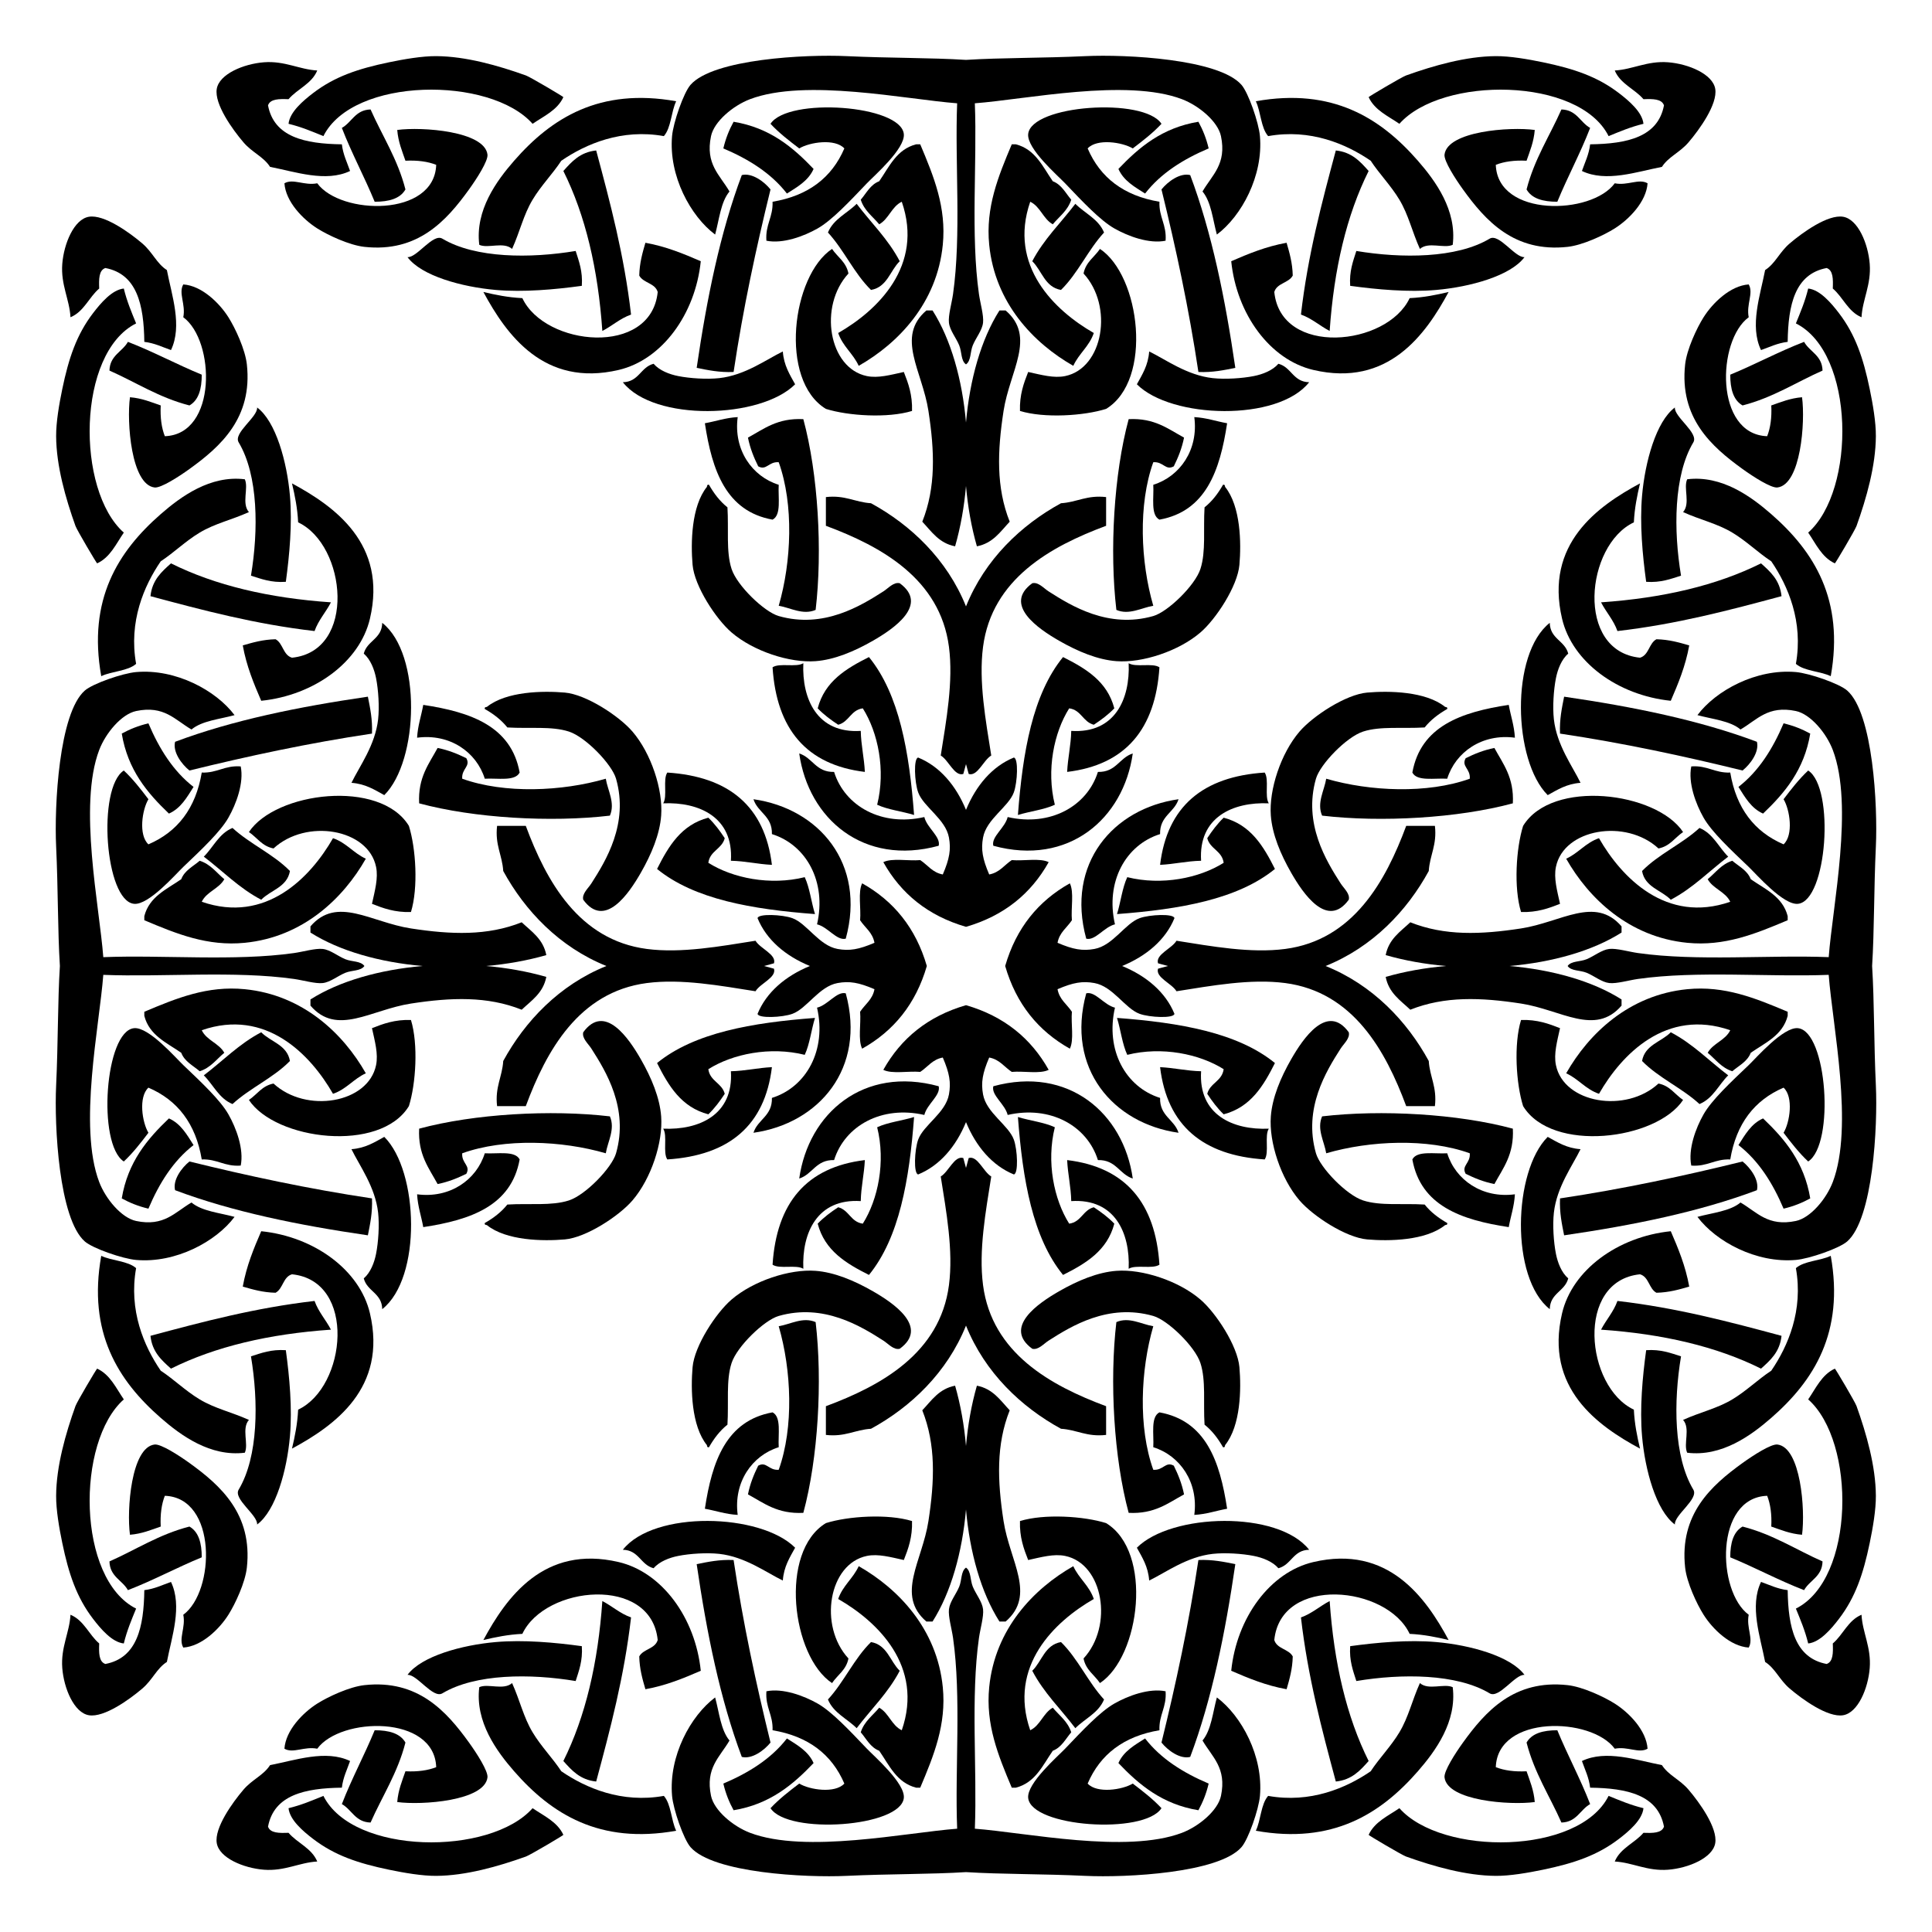 <?xml version="1.0" encoding="utf-8"?>

<!DOCTYPE svg PUBLIC "-//W3C//DTD SVG 1.1//EN" "http://www.w3.org/Graphics/SVG/1.1/DTD/svg11.dtd">
<svg version="1.1" id="Layer_1" xmlns="http://www.w3.org/2000/svg" xmlns:xlink="http://www.w3.org/1999/xlink" x="0px" y="0px"
	 viewBox="0 0 1698 1698" enable-background="new 0 0 1698 1698" xml:space="preserve">
<g id="_x36_Btd2P_1_">
	<g>
		<g>
			<path fill-rule="evenodd" clip-rule="evenodd" d="M849,52.635c30.857-1.962,67.418-1.523,105.112-3.303
				c35.418-1.673,117.049,2.429,136.998,25.236c6.079,6.949,15.18,33.141,16.224,45.062c3.047,34.922-16.231,70.339-37.854,86.522
				c-3.606-13.218-4.946-28.705-12.618-37.854c8.501-14.625,21.393-24.051,16.224-48.669c-2.703-12.836-19.375-26.791-34.251-32.444
				c-48.78-18.542-137.172,0.211-182.06,3.602c2.073,52.519-3.766,115.564,3.606,167.639c1.148,8.101,4.339,18.797,3.606,25.236
				c-0.767,6.687-6.324,13.273-9.012,19.827c-2.399,5.837-1.414,13.555-5.975,16.769c-4.562-3.214-3.577-10.933-5.975-16.769
				c-2.688-6.553-8.245-13.14-9.012-19.827c-0.733-6.438,2.459-17.135,3.606-25.236c7.372-52.075,1.533-115.12,3.606-167.639
				c-44.889-3.391-133.281-22.144-182.06-3.602c-14.876,5.654-31.549,19.608-34.251,32.444
				c-5.169,24.618,7.723,34.044,16.224,48.669c-7.671,9.149-9.012,24.636-12.618,37.854c-21.622-16.183-40.901-51.601-37.854-86.522
				c1.044-11.922,10.145-38.113,16.224-45.062c19.949-22.807,101.58-26.91,136.998-25.236C781.582,51.112,818.143,50.673,849,52.635
				z"/>
			<path fill-rule="evenodd" clip-rule="evenodd" d="M1645.365,849c1.962,30.857,1.523,67.418,3.303,105.112
				c1.673,35.418-2.429,117.049-25.236,136.998c-6.949,6.079-33.141,15.18-45.062,16.224c-34.922,3.047-70.339-16.231-86.522-37.854
				c13.218-3.606,28.705-4.946,37.854-12.618c14.625,8.501,24.051,21.393,48.669,16.224c12.836-2.703,26.791-19.375,32.444-34.251
				c18.542-48.78-0.211-137.172-3.602-182.06c-52.519,2.073-115.564-3.766-167.639,3.606c-8.101,1.148-18.797,4.339-25.236,3.606
				c-6.687-0.767-13.273-6.324-19.827-9.012c-5.837-2.399-13.555-1.414-16.77-5.975c3.214-4.562,10.933-3.577,16.77-5.975
				c6.553-2.688,13.14-8.245,19.827-9.012c6.438-0.733,17.135,2.459,25.236,3.606c52.075,7.372,115.12,1.533,167.639,3.606
				c3.391-44.889,22.144-133.281,3.602-182.06c-5.654-14.876-19.608-31.549-32.444-34.251c-24.618-5.169-34.044,7.723-48.669,16.224
				c-9.149-7.671-24.636-9.012-37.854-12.618c16.183-21.622,51.601-40.901,86.522-37.854c11.922,1.044,38.113,10.145,45.062,16.224
				c22.807,19.949,26.909,101.58,25.236,136.998C1646.888,781.582,1647.327,818.143,1645.365,849z"/>
			<path fill-rule="evenodd" clip-rule="evenodd" d="M849,1645.365c-30.857,1.962-67.418,1.523-105.112,3.303
				c-35.418,1.673-117.049-2.429-136.998-25.236c-6.079-6.949-15.18-33.141-16.224-45.062
				c-3.047-34.922,16.231-70.339,37.854-86.522c3.606,13.218,4.947,28.705,12.618,37.854c-8.501,14.625-21.393,24.051-16.224,48.669
				c2.703,12.836,19.375,26.791,34.251,32.444c48.78,18.542,137.172-0.211,182.06-3.602c-2.073-52.519,3.766-115.564-3.606-167.639
				c-1.148-8.101-4.339-18.797-3.606-25.236c0.767-6.687,6.324-13.273,9.012-19.827c2.399-5.837,1.414-13.555,5.975-16.77
				c4.562,3.214,3.577,10.933,5.975,16.77c2.688,6.553,8.245,13.14,9.012,19.827c0.733,6.438-2.459,17.135-3.606,25.236
				c-7.372,52.075-1.533,115.12-3.606,167.639c44.889,3.391,133.281,22.144,182.06,3.602c14.876-5.654,31.549-19.608,34.251-32.444
				c5.169-24.618-7.723-34.044-16.224-48.669c7.671-9.149,9.012-24.636,12.618-37.854c21.623,16.183,40.901,51.601,37.854,86.522
				c-1.044,11.922-10.145,38.113-16.224,45.062c-19.949,22.807-101.58,26.909-136.998,25.236
				C916.418,1646.888,879.857,1647.327,849,1645.365z"/>
			<path fill-rule="evenodd" clip-rule="evenodd" d="M52.635,849c-1.962-30.857-1.523-67.418-3.303-105.112
				c-1.673-35.418,2.429-117.049,25.236-136.998c6.949-6.079,33.141-15.18,45.062-16.224c34.922-3.047,70.339,16.231,86.522,37.854
				c-13.218,3.606-28.705,4.947-37.854,12.618c-14.625-8.501-24.051-21.393-48.669-16.224
				c-12.836,2.703-26.791,19.375-32.444,34.251c-18.542,48.78,0.211,137.172,3.602,182.06c52.519-2.073,115.564,3.766,167.639-3.606
				c8.101-1.148,18.797-4.339,25.236-3.606c6.687,0.767,13.273,6.324,19.827,9.012c5.837,2.399,13.555,1.414,16.769,5.975
				c-3.214,4.562-10.933,3.577-16.769,5.975c-6.553,2.688-13.14,8.245-19.827,9.012c-6.438,0.733-17.135-2.459-25.236-3.606
				c-52.075-7.372-115.12-1.533-167.639-3.606c-3.391,44.889-22.144,133.281-3.602,182.06c5.654,14.876,19.608,31.549,32.444,34.251
				c24.618,5.169,34.044-7.723,48.669-16.224c9.149,7.671,24.636,9.012,37.854,12.618c-16.183,21.623-51.601,40.901-86.522,37.854
				c-11.922-1.044-38.113-10.145-45.062-16.224c-22.807-19.949-26.91-101.58-25.236-136.998
				C51.112,916.418,50.673,879.857,52.635,849z"/>
			<path fill-rule="evenodd" clip-rule="evenodd" d="M1444.411,108.815c-11.137,2.68-20.834,6.805-30.645,10.815
				c-26.039-52.053-146.583-52.889-183.859-10.815c-9.97-6.853-21.714-11.933-27.038-23.431
				c-0.169-0.365,29.163-17.726,32.885-19.058c24.353-8.716,52.825-16.839,78.873-16.995c12.396-0.074,28.286,2.669,41.46,5.406
				c27.291,5.672,47.821,12.596,66.696,27.039C1431.572,88.5,1443.356,98.445,1444.411,108.815z"/>
			<path fill-rule="evenodd" clip-rule="evenodd" d="M108.815,253.589c2.68,11.137,6.805,20.834,10.815,30.645
				c-52.053,26.039-52.889,146.583-10.815,183.859c-6.853,9.97-11.933,21.714-23.431,27.038
				c-0.365,0.169-17.726-29.163-19.058-32.884c-8.716-24.353-16.839-52.825-16.995-78.873c-0.074-12.396,2.669-28.287,5.406-41.46
				c5.672-27.291,12.596-47.821,27.039-66.696C88.5,266.429,98.445,254.644,108.815,253.589z"/>
			<path fill-rule="evenodd" clip-rule="evenodd" d="M253.589,1589.185c11.137-2.681,20.834-6.805,30.645-10.815
				c26.039,52.053,146.583,52.889,183.859,10.815c9.97,6.853,21.714,11.932,27.038,23.431c0.169,0.365-29.163,17.726-32.884,19.058
				c-24.353,8.716-52.825,16.839-78.873,16.995c-12.396,0.074-28.287-2.669-41.46-5.406c-27.291-5.672-47.821-12.596-66.696-27.039
				C266.429,1609.5,254.644,1599.556,253.589,1589.185z"/>
			<path fill-rule="evenodd" clip-rule="evenodd" d="M1589.185,1444.411c-2.681-11.137-6.805-20.834-10.815-30.645
				c52.053-26.039,52.889-146.583,10.815-183.859c6.853-9.97,11.932-21.714,23.431-27.038c0.365-0.169,17.726,29.163,19.058,32.885
				c8.716,24.353,16.839,52.825,16.995,78.873c0.074,12.396-2.669,28.286-5.406,41.46c-5.672,27.291-12.596,47.821-27.039,66.696
				C1609.5,1431.572,1599.556,1443.356,1589.185,1444.411z"/>
			<path fill-rule="evenodd" clip-rule="evenodd" d="M1589.185,253.589c-2.681,11.137-6.805,20.834-10.815,30.645
				c52.053,26.039,52.889,146.583,10.815,183.859c6.853,9.97,11.932,21.714,23.431,27.038c0.365,0.169,17.726-29.163,19.058-32.884
				c8.716-24.353,16.839-52.825,16.995-78.873c0.074-12.396-2.669-28.287-5.406-41.46c-5.672-27.291-12.596-47.821-27.039-66.696
				C1609.5,266.429,1599.556,254.644,1589.185,253.589z"/>
			<path fill-rule="evenodd" clip-rule="evenodd" d="M253.589,108.815c11.137,2.68,20.834,6.805,30.645,10.815
				c26.039-52.053,146.583-52.889,183.859-10.815c9.97-6.853,21.714-11.933,27.038-23.431c0.169-0.365-29.163-17.726-32.884-19.058
				c-24.353-8.716-52.825-16.839-78.873-16.995c-12.396-0.074-28.287,2.669-41.46,5.406c-27.291,5.672-47.821,12.596-66.696,27.039
				C266.429,88.5,254.644,98.445,253.589,108.815z"/>
			<path fill-rule="evenodd" clip-rule="evenodd" d="M108.815,1444.411c2.68-11.137,6.805-20.834,10.815-30.645
				c-52.053-26.039-52.889-146.583-10.815-183.859c-6.853-9.97-11.933-21.714-23.431-27.038
				c-0.365-0.169-17.726,29.163-19.058,32.885c-8.716,24.353-16.839,52.825-16.995,78.873c-0.074,12.396,2.669,28.286,5.406,41.46
				c5.672,27.291,12.596,47.821,27.039,66.696C88.5,1431.572,98.445,1443.356,108.815,1444.411z"/>
			<path fill-rule="evenodd" clip-rule="evenodd" d="M1444.411,1589.185c-11.137-2.681-20.834-6.805-30.645-10.815
				c-26.039,52.053-146.583,52.889-183.859,10.815c-9.97,6.853-21.714,11.932-27.038,23.431
				c-0.169,0.365,29.163,17.726,32.885,19.058c24.353,8.716,52.825,16.839,78.873,16.995c12.396,0.074,28.286-2.669,41.46-5.406
				c27.291-5.672,47.821-12.596,66.696-27.039C1431.572,1609.5,1443.356,1599.556,1444.411,1589.185z"/>
			<path fill-rule="evenodd" clip-rule="evenodd" d="M1460.636,146.669c-22.111,4.258-48.998,13.81-70.302,3.606
				c2.625-7.594,6.113-14.317,7.213-23.436c32.626-0.419,59.654-6.435,64.893-34.248c-2.003-5.809-9.923-5.702-18.027-5.406
				c-7.734-9.093-20.297-13.351-25.236-25.236c15.646-0.837,28.572-8.634,46.865-7.213c17.853,1.388,39.331,10.348,41.46,23.433
				c2.174,13.351-13.769,35.547-23.432,46.869C1476.216,134.236,1466.474,137.605,1460.636,146.669z"/>
			<path fill-rule="evenodd" clip-rule="evenodd" d="M146.669,237.364c4.258,22.111,13.81,48.998,3.606,70.302
				c-7.594-2.625-14.317-6.113-23.436-7.213c-0.419-32.626-6.435-59.654-34.248-64.893c-5.809,2.003-5.702,9.923-5.406,18.027
				c-9.093,7.734-13.351,20.297-25.236,25.236c-0.837-15.646-8.634-28.572-7.213-46.865c1.388-17.853,10.348-39.331,23.433-41.46
				c13.351-2.174,35.547,13.769,46.869,23.433C134.236,221.784,137.605,231.526,146.669,237.364z"/>
			<path fill-rule="evenodd" clip-rule="evenodd" d="M237.364,1551.331c22.111-4.258,48.998-13.81,70.302-3.606
				c-2.625,7.594-6.113,14.317-7.213,23.436c-32.626,0.419-59.654,6.435-64.893,34.248c2.003,5.809,9.923,5.702,18.027,5.406
				c7.734,9.093,20.297,13.351,25.236,25.236c-15.646,0.837-28.572,8.634-46.865,7.213c-17.853-1.388-39.331-10.348-41.46-23.433
				c-2.174-13.351,13.769-35.547,23.433-46.869C221.784,1563.764,231.526,1560.395,237.364,1551.331z"/>
			<path fill-rule="evenodd" clip-rule="evenodd" d="M1551.331,1460.636c-4.258-22.111-13.81-48.998-3.606-70.302
				c7.594,2.625,14.317,6.113,23.436,7.213c0.419,32.626,6.435,59.654,34.248,64.893c5.809-2.003,5.702-9.923,5.406-18.027
				c9.093-7.734,13.351-20.297,25.236-25.236c0.837,15.646,8.634,28.572,7.213,46.865c-1.388,17.853-10.348,39.331-23.433,41.46
				c-13.351,2.174-35.547-13.769-46.869-23.432C1563.764,1476.216,1560.395,1466.474,1551.331,1460.636z"/>
			<path fill-rule="evenodd" clip-rule="evenodd" d="M1551.331,237.364c-4.258,22.111-13.81,48.998-3.606,70.302
				c7.594-2.625,14.317-6.113,23.436-7.213c0.419-32.626,6.435-59.654,34.248-64.893c5.809,2.003,5.702,9.923,5.406,18.027
				c9.093,7.734,13.351,20.297,25.236,25.236c0.837-15.646,8.634-28.572,7.213-46.865c-1.388-17.853-10.348-39.331-23.433-41.46
				c-13.351-2.174-35.547,13.769-46.869,23.433C1563.764,221.784,1560.395,231.526,1551.331,237.364z"/>
			<path fill-rule="evenodd" clip-rule="evenodd" d="M237.364,146.669c22.111,4.258,48.998,13.81,70.302,3.606
				c-2.625-7.594-6.113-14.317-7.213-23.436c-32.626-0.419-59.654-6.435-64.893-34.248c2.003-5.809,9.923-5.702,18.027-5.406
				c7.734-9.093,20.297-13.351,25.236-25.236c-15.646-0.837-28.572-8.634-46.865-7.213c-17.853,1.388-39.331,10.348-41.46,23.433
				c-2.174,13.351,13.769,35.547,23.433,46.869C221.784,134.236,231.526,137.605,237.364,146.669z"/>
			<path fill-rule="evenodd" clip-rule="evenodd" d="M146.669,1460.636c4.258-22.111,13.81-48.998,3.606-70.302
				c-7.594,2.625-14.317,6.113-23.436,7.213c-0.419,32.626-6.435,59.654-34.248,64.893c-5.809-2.003-5.702-9.923-5.406-18.027
				c-9.093-7.734-13.351-20.297-25.236-25.236c-0.837,15.646-8.634,28.572-7.213,46.865c1.388,17.853,10.348,39.331,23.433,41.46
				c13.351,2.174,35.547-13.769,46.869-23.432C134.236,1476.216,137.605,1466.474,146.669,1460.636z"/>
			<path fill-rule="evenodd" clip-rule="evenodd" d="M1460.636,1551.331c-22.111-4.258-48.998-13.81-70.302-3.606
				c2.625,7.594,6.113,14.317,7.213,23.436c32.626,0.419,59.654,6.435,64.893,34.248c-2.003,5.809-9.923,5.702-18.027,5.406
				c-7.734,9.093-20.297,13.351-25.236,25.236c15.646,0.837,28.572,8.634,46.865,7.213c17.853-1.388,39.331-10.348,41.46-23.433
				c2.174-13.351-13.769-35.547-23.432-46.869C1476.216,1563.764,1466.474,1560.395,1460.636,1551.331z"/>
			<path fill-rule="evenodd" clip-rule="evenodd" d="M1276.772,215.164c-7.646,3.532-21.278-3.036-28.842,3.606
				c-6.968-15.443-9.974-29.845-18.023-43.259c-7.505-12.507-17.461-22.437-25.236-34.251
				c-21.578-14.754-53.045-28.283-90.128-21.63c-6.446-7.375-6.35-21.289-10.815-30.645c67.34-12.033,109.637,14.75,142.404,52.275
				C1261.607,158.991,1280.519,184.808,1276.772,215.164z"/>
			<path fill-rule="evenodd" clip-rule="evenodd" d="M215.164,421.228c3.532,7.646-3.036,21.278,3.606,28.842
				c-15.443,6.968-29.845,9.975-43.259,18.023c-12.507,7.505-22.437,17.461-34.251,25.236
				c-14.754,21.578-28.283,53.045-21.63,90.128c-7.375,6.446-21.289,6.35-30.645,10.815c-12.033-67.34,14.75-109.637,52.275-142.404
				C158.991,436.393,184.808,417.481,215.164,421.228z"/>
			<path fill-rule="evenodd" clip-rule="evenodd" d="M421.228,1482.836c7.646-3.532,21.278,3.036,28.842-3.606
				c6.968,15.443,9.975,29.845,18.023,43.259c7.505,12.507,17.461,22.437,25.236,34.251c21.578,14.754,53.045,28.283,90.128,21.63
				c6.446,7.375,6.35,21.289,10.815,30.645c-67.34,12.033-109.637-14.75-142.404-52.275
				C436.393,1539.009,417.481,1513.192,421.228,1482.836z"/>
			<path fill-rule="evenodd" clip-rule="evenodd" d="M1482.836,1276.772c-3.532-7.646,3.036-21.278-3.606-28.842
				c15.443-6.968,29.845-9.974,43.259-18.023c12.507-7.505,22.437-17.461,34.251-25.236c14.754-21.578,28.283-53.045,21.63-90.128
				c7.375-6.446,21.289-6.35,30.645-10.815c12.033,67.34-14.75,109.637-52.275,142.404
				C1539.009,1261.607,1513.192,1280.519,1482.836,1276.772z"/>
			<path fill-rule="evenodd" clip-rule="evenodd" d="M1482.836,421.228c-3.532,7.646,3.036,21.278-3.606,28.842
				c15.443,6.968,29.845,9.975,43.259,18.023c12.507,7.505,22.437,17.461,34.251,25.236c14.754,21.578,28.283,53.045,21.63,90.128
				c7.375,6.446,21.289,6.35,30.645,10.815c12.033-67.34-14.75-109.637-52.275-142.404
				C1539.009,436.393,1513.192,417.481,1482.836,421.228z"/>
			<path fill-rule="evenodd" clip-rule="evenodd" d="M421.228,215.164c7.646,3.532,21.278-3.036,28.842,3.606
				c6.968-15.443,9.975-29.845,18.023-43.259c7.505-12.507,17.461-22.437,25.236-34.251c21.578-14.754,53.045-28.283,90.128-21.63
				c6.446-7.375,6.35-21.289,10.815-30.645c-67.34-12.033-109.637,14.75-142.404,52.275
				C436.393,158.991,417.481,184.808,421.228,215.164z"/>
			<path fill-rule="evenodd" clip-rule="evenodd" d="M215.164,1276.772c3.532-7.646-3.036-21.278,3.606-28.842
				c-15.443-6.968-29.845-9.974-43.259-18.023c-12.507-7.505-22.437-17.461-34.251-25.236
				c-14.754-21.578-28.283-53.045-21.63-90.128c-7.375-6.446-21.289-6.35-30.645-10.815c-12.033,67.34,14.75,109.637,52.275,142.404
				C158.991,1261.607,184.808,1280.519,215.164,1276.772z"/>
			<path fill-rule="evenodd" clip-rule="evenodd" d="M1276.772,1482.836c-7.646-3.532-21.278,3.036-28.842-3.606
				c-6.968,15.443-9.974,29.845-18.023,43.259c-7.505,12.507-17.461,22.437-25.236,34.251
				c-21.578,14.754-53.045,28.283-90.128,21.63c-6.446,7.375-6.35,21.289-10.815,30.645c67.34,12.033,109.637-14.75,142.404-52.275
				C1261.607,1539.009,1280.519,1513.192,1276.772,1482.836z"/>
			<path fill-rule="evenodd" clip-rule="evenodd" d="M1020.808,108.815c-7.545,8.075-16.365,14.88-25.236,21.63
				c-9.16-5.513-31.426-8.93-39.653,0c11.003,25.647,31.7,41.604,63.09,46.865c-0.511,13.732,6.45,19.989,5.406,34.251
				c-14.484,2.94-32.937-3.906-45.066-10.815c-12.577-7.168-28.061-23.71-43.259-39.657c-6.375-6.691-33.726-30.405-32.448-43.263
				C906.191,92.199,1005.443,85.253,1020.808,108.815z"/>
			<path fill-rule="evenodd" clip-rule="evenodd" d="M108.815,677.192c8.075,7.545,14.88,16.365,21.63,25.236
				c-5.513,9.16-8.93,31.426,0,39.653c25.647-11.003,41.604-31.7,46.865-63.09c13.732,0.511,19.989-6.45,34.251-5.406
				c2.94,14.484-3.906,32.937-10.815,45.066c-7.168,12.577-23.71,28.061-39.657,43.259c-6.691,6.375-30.405,33.726-43.263,32.448
				C92.199,791.809,85.253,692.557,108.815,677.192z"/>
			<path fill-rule="evenodd" clip-rule="evenodd" d="M677.192,1589.185c7.545-8.075,16.365-14.88,25.236-21.63
				c9.16,5.513,31.426,8.93,39.653,0c-11.003-25.647-31.7-41.604-63.09-46.865c0.511-13.732-6.45-19.989-5.406-34.251
				c14.484-2.94,32.937,3.906,45.066,10.815c12.577,7.168,28.061,23.71,43.259,39.657c6.375,6.691,33.726,30.405,32.448,43.263
				C791.809,1605.801,692.557,1612.747,677.192,1589.185z"/>
			<path fill-rule="evenodd" clip-rule="evenodd" d="M1589.185,1020.808c-8.075-7.545-14.88-16.365-21.63-25.236
				c5.513-9.16,8.93-31.426,0-39.653c-25.647,11.003-41.604,31.7-46.865,63.09c-13.732-0.511-19.989,6.45-34.251,5.406
				c-2.94-14.484,3.906-32.937,10.815-45.066c7.168-12.577,23.71-28.061,39.657-43.259c6.691-6.375,30.405-33.726,43.263-32.448
				C1605.801,906.191,1612.747,1005.443,1589.185,1020.808z"/>
			<path fill-rule="evenodd" clip-rule="evenodd" d="M1589.185,677.192c-8.075,7.545-14.88,16.365-21.63,25.236
				c5.513,9.16,8.93,31.426,0,39.653c-25.647-11.003-41.604-31.7-46.865-63.09c-13.732,0.511-19.989-6.45-34.251-5.406
				c-2.94,14.484,3.906,32.937,10.815,45.066c7.168,12.577,23.71,28.061,39.657,43.259c6.691,6.375,30.405,33.726,43.263,32.448
				C1605.801,791.809,1612.747,692.557,1589.185,677.192z"/>
			<path fill-rule="evenodd" clip-rule="evenodd" d="M677.192,108.815c7.545,8.075,16.365,14.88,25.236,21.63
				c9.16-5.513,31.426-8.93,39.653,0c-11.003,25.647-31.7,41.604-63.09,46.865c0.511,13.732-6.45,19.989-5.406,34.251
				c14.484,2.94,32.937-3.906,45.066-10.815c12.577-7.168,28.061-23.71,43.259-39.657c6.375-6.691,33.726-30.405,32.448-43.263
				C791.809,92.199,692.557,85.253,677.192,108.815z"/>
			<path fill-rule="evenodd" clip-rule="evenodd" d="M108.815,1020.808c8.075-7.545,14.88-16.365,21.63-25.236
				c-5.513-9.16-8.93-31.426,0-39.653c25.647,11.003,41.604,31.7,46.865,63.09c13.732-0.511,19.989,6.45,34.251,5.406
				c2.94-14.484-3.906-32.937-10.815-45.066c-7.168-12.577-23.71-28.061-39.657-43.259c-6.691-6.375-30.405-33.726-43.263-32.448
				C92.199,906.191,85.253,1005.443,108.815,1020.808z"/>
			<path fill-rule="evenodd" clip-rule="evenodd" d="M1020.808,1589.185c-7.545-8.075-16.365-14.88-25.236-21.63
				c-9.16,5.513-31.426,8.93-39.653,0c11.003-25.647,31.7-41.604,63.09-46.865c-0.511-13.732,6.45-19.989,5.406-34.251
				c-14.484-2.94-32.937,3.906-45.066,10.815c-12.577,7.168-28.061,23.71-43.259,39.657c-6.375,6.691-33.726,30.405-32.448,43.263
				C906.191,1605.801,1005.443,1612.747,1020.808,1589.185z"/>
			<path fill-rule="evenodd" clip-rule="evenodd" d="M1397.546,112.422c-8.704,22.54-19.738,42.748-28.842,64.889
				c-12.648,0.033-22.455-2.777-27.039-10.815c6.872-26.772,20.33-46.965,30.645-70.298
				C1385.754,96.571,1388.693,107.453,1397.546,112.422z"/>
			<path fill-rule="evenodd" clip-rule="evenodd" d="M112.422,300.454c22.54,8.704,42.748,19.738,64.889,28.842
				c0.033,12.648-2.777,22.456-10.815,27.039c-26.772-6.872-46.965-20.33-70.298-30.645
				C96.571,312.246,107.453,309.307,112.422,300.454z"/>
			<path fill-rule="evenodd" clip-rule="evenodd" d="M300.454,1585.578c8.704-22.54,19.738-42.748,28.842-64.889
				c12.648-0.033,22.456,2.777,27.039,10.815c-6.872,26.772-20.33,46.965-30.645,70.298
				C312.246,1601.429,309.307,1590.547,300.454,1585.578z"/>
			<path fill-rule="evenodd" clip-rule="evenodd" d="M1585.578,1397.546c-22.54-8.704-42.748-19.738-64.889-28.842
				c-0.033-12.648,2.777-22.455,10.815-27.039c26.772,6.872,46.965,20.33,70.298,30.645
				C1601.429,1385.754,1590.547,1388.693,1585.578,1397.546z"/>
			<path fill-rule="evenodd" clip-rule="evenodd" d="M1585.578,300.454c-22.54,8.704-42.748,19.738-64.889,28.842
				c-0.033,12.648,2.777,22.456,10.815,27.039c26.772-6.872,46.965-20.33,70.298-30.645
				C1601.429,312.246,1590.547,309.307,1585.578,300.454z"/>
			<path fill-rule="evenodd" clip-rule="evenodd" d="M300.454,112.422c8.704,22.54,19.738,42.748,28.842,64.889
				c12.648,0.033,22.456-2.777,27.039-10.815c-6.872-26.772-20.33-46.965-30.645-70.298
				C312.246,96.571,309.307,107.453,300.454,112.422z"/>
			<path fill-rule="evenodd" clip-rule="evenodd" d="M112.422,1397.546c22.54-8.704,42.748-19.738,64.889-28.842
				c0.033-12.648-2.777-22.455-10.815-27.039c-26.772,6.872-46.965,20.33-70.298,30.645
				C96.571,1385.754,107.453,1388.693,112.422,1397.546z"/>
			<path fill-rule="evenodd" clip-rule="evenodd" d="M1397.546,1585.578c-8.704-22.54-19.738-42.748-28.842-64.889
				c-12.648-0.033-22.455,2.777-27.039,10.815c6.872,26.772,20.33,46.965,30.645,70.298
				C1385.754,1601.429,1388.693,1590.547,1397.546,1585.578z"/>
			<path fill-rule="evenodd" clip-rule="evenodd" d="M1053.256,107.012c3.836,6.975,6.961,14.666,9.012,23.433
				c-22.348,9.496-41.956,21.733-55.877,39.657c-9.182-5.842-18.838-11.207-23.436-21.63
				C1001.14,129.401,1021.319,112.329,1053.256,107.012z"/>
			<path fill-rule="evenodd" clip-rule="evenodd" d="M107.012,644.744c6.975-3.836,14.666-6.961,23.433-9.012
				c9.496,22.348,21.733,41.956,39.657,55.877c-5.842,9.182-11.207,18.838-21.63,23.436
				C129.401,696.86,112.329,676.681,107.012,644.744z"/>
			<path fill-rule="evenodd" clip-rule="evenodd" d="M644.744,1590.988c-3.836-6.975-6.961-14.666-9.012-23.433
				c22.348-9.496,41.956-21.733,55.877-39.657c9.182,5.842,18.838,11.207,23.436,21.63
				C696.86,1568.599,676.681,1585.671,644.744,1590.988z"/>
			<path fill-rule="evenodd" clip-rule="evenodd" d="M1590.988,1053.256c-6.975,3.836-14.666,6.961-23.433,9.012
				c-9.496-22.348-21.733-41.956-39.657-55.877c5.842-9.182,11.207-18.838,21.63-23.436
				C1568.599,1001.14,1585.671,1021.319,1590.988,1053.256z"/>
			<path fill-rule="evenodd" clip-rule="evenodd" d="M1590.988,644.744c-6.975-3.836-14.666-6.961-23.433-9.012
				c-9.496,22.348-21.733,41.956-39.657,55.877c5.842,9.182,11.207,18.838,21.63,23.436
				C1568.599,696.86,1585.671,676.681,1590.988,644.744z"/>
			<path fill-rule="evenodd" clip-rule="evenodd" d="M644.744,107.012c-3.836,6.975-6.961,14.666-9.012,23.433
				c22.348,9.496,41.956,21.733,55.877,39.657c9.182-5.842,18.838-11.207,23.436-21.63
				C696.86,129.401,676.681,112.329,644.744,107.012z"/>
			<path fill-rule="evenodd" clip-rule="evenodd" d="M107.012,1053.256c6.975,3.836,14.666,6.961,23.433,9.012
				c9.496-22.348,21.733-41.956,39.657-55.877c-5.842-9.182-11.207-18.838-21.63-23.436
				C129.401,1001.14,112.329,1021.319,107.012,1053.256z"/>
			<path fill-rule="evenodd" clip-rule="evenodd" d="M1053.256,1590.988c3.836-6.975,6.961-14.666,9.012-23.433
				c-22.348-9.496-41.956-21.733-55.877-39.657c-9.182,5.842-18.838,11.207-23.436,21.63
				C1001.14,1568.599,1021.319,1585.671,1053.256,1590.988z"/>
			<path fill-rule="evenodd" clip-rule="evenodd" d="M1348.874,114.221c-0.863,10.555-4.288,18.546-7.209,27.039
				c-10.752-0.537-19.693,0.737-27.039,3.606c1.611,46.177,84.034,44.229,104.55,16.224c11.318,2.303,21.156-4.451,28.842,0
				c-1.111,16.165-16.154,31.622-28.842,39.657c-9.578,6.061-28.32,14.784-41.46,16.22c-46.91,5.128-72.094-22.944-91.932-50.472
				c-6.761-9.385-16.894-25.099-16.221-30.641C1272.063,115.235,1327.129,111.281,1348.874,114.221z"/>
			<path fill-rule="evenodd" clip-rule="evenodd" d="M114.221,349.126c10.555,0.863,18.546,4.288,27.039,7.209
				c-0.537,10.752,0.737,19.693,3.606,27.039c46.177-1.611,44.229-84.034,16.224-104.55c2.303-11.318-4.451-21.155,0-28.842
				c16.165,1.111,31.622,16.154,39.657,28.842c6.061,9.578,14.784,28.32,16.22,41.46c5.128,46.91-22.944,72.094-50.472,91.931
				c-9.385,6.761-25.099,16.894-30.641,16.221C115.235,425.937,111.281,370.871,114.221,349.126z"/>
			<path fill-rule="evenodd" clip-rule="evenodd" d="M349.126,1583.779c0.863-10.555,4.288-18.546,7.209-27.039
				c10.752,0.537,19.693-0.737,27.039-3.606c-1.611-46.177-84.034-44.229-104.55-16.224c-11.318-2.303-21.155,4.451-28.842,0
				c1.111-16.165,16.154-31.622,28.842-39.657c9.578-6.061,28.32-14.784,41.46-16.22c46.91-5.128,72.094,22.944,91.931,50.472
				c6.761,9.385,16.894,25.099,16.221,30.641C425.937,1582.765,370.871,1586.719,349.126,1583.779z"/>
			<path fill-rule="evenodd" clip-rule="evenodd" d="M1583.779,1348.874c-10.555-0.863-18.546-4.288-27.039-7.209
				c0.537-10.752-0.737-19.693-3.606-27.039c-46.177,1.611-44.229,84.034-16.224,104.55c-2.303,11.318,4.451,21.156,0,28.842
				c-16.165-1.111-31.622-16.154-39.657-28.842c-6.061-9.578-14.784-28.32-16.22-41.46c-5.128-46.91,22.944-72.094,50.472-91.932
				c9.385-6.761,25.099-16.894,30.641-16.221C1582.765,1272.063,1586.719,1327.129,1583.779,1348.874z"/>
			<path fill-rule="evenodd" clip-rule="evenodd" d="M1583.779,349.126c-10.555,0.863-18.546,4.288-27.039,7.209
				c0.537,10.752-0.737,19.693-3.606,27.039c-46.177-1.611-44.229-84.034-16.224-104.55c-2.303-11.318,4.451-21.155,0-28.842
				c-16.165,1.111-31.622,16.154-39.657,28.842c-6.061,9.578-14.784,28.32-16.22,41.46c-5.128,46.91,22.944,72.094,50.472,91.931
				c9.385,6.761,25.099,16.894,30.641,16.221C1582.765,425.937,1586.719,370.871,1583.779,349.126z"/>
			<path fill-rule="evenodd" clip-rule="evenodd" d="M349.126,114.221c0.863,10.555,4.288,18.546,7.209,27.039
				c10.752-0.537,19.693,0.737,27.039,3.606c-1.611,46.177-84.034,44.229-104.55,16.224c-11.318,2.303-21.155-4.451-28.842,0
				c1.111,16.165,16.154,31.622,28.842,39.657c9.578,6.061,28.32,14.784,41.46,16.22c46.91,5.128,72.094-22.944,91.931-50.472
				c6.761-9.385,16.894-25.099,16.221-30.641C425.937,115.235,370.871,111.281,349.126,114.221z"/>
			<path fill-rule="evenodd" clip-rule="evenodd" d="M114.221,1348.874c10.555-0.863,18.546-4.288,27.039-7.209
				c-0.537-10.752,0.737-19.693,3.606-27.039c46.177,1.611,44.229,84.034,16.224,104.55c2.303,11.318-4.451,21.156,0,28.842
				c16.165-1.111,31.622-16.154,39.657-28.842c6.061-9.578,14.784-28.32,16.22-41.46c5.128-46.91-22.944-72.094-50.472-91.932
				c-9.385-6.761-25.099-16.894-30.641-16.221C115.235,1272.063,111.281,1327.129,114.221,1348.874z"/>
			<path fill-rule="evenodd" clip-rule="evenodd" d="M1348.874,1583.779c-0.863-10.555-4.288-18.546-7.209-27.039
				c-10.752,0.537-19.693-0.737-27.039-3.606c1.611-46.177,84.034-44.229,104.55-16.224c11.318-2.303,21.156,4.451,28.842,0
				c-1.111-16.165-16.154-31.622-28.842-39.657c-9.578-6.061-28.32-14.784-41.46-16.22c-46.91-5.128-72.094,22.944-91.932,50.472
				c-6.761,9.385-16.894,25.099-16.221,30.641C1272.063,1582.765,1327.129,1586.719,1348.874,1583.779z"/>
			<path fill-rule="evenodd" clip-rule="evenodd" d="M892.829,126.839c17.194,4.439,23.581,19.678,32.444,32.448
				c7.809,3.006,11.215,10.415,16.22,16.224c-3.021,9.593-10.508,14.721-16.22,21.63c-8.482-4.736-10.881-15.558-19.827-19.83
				c-19.519,56.299,21.274,95.531,55.877,115.364c-3.936,11.689-13.159,18.086-18.023,28.842
				c-34.958-19.878-68.851-55.255-73.908-106.352c-3.251-32.841,7.842-59.928,19.83-88.326
				C890.422,126.839,891.626,126.839,892.829,126.839z"/>
			<path fill-rule="evenodd" clip-rule="evenodd" d="M126.839,805.171c4.439-17.194,19.678-23.581,32.448-32.444
				c3.006-7.809,10.415-11.215,16.224-16.22c9.593,3.021,14.721,10.508,21.63,16.22c-4.736,8.482-15.558,10.881-19.83,19.827
				c56.299,19.519,95.531-21.274,115.364-55.877c11.689,3.936,18.086,13.159,28.842,18.023
				c-19.878,34.958-55.255,68.851-106.352,73.908c-32.841,3.251-59.928-7.842-88.326-19.83
				C126.839,807.578,126.839,806.374,126.839,805.171z"/>
			<path fill-rule="evenodd" clip-rule="evenodd" d="M805.171,1571.161c-17.194-4.439-23.581-19.678-32.444-32.448
				c-7.809-3.006-11.215-10.415-16.22-16.224c3.021-9.593,10.508-14.721,16.22-21.63c8.482,4.736,10.881,15.558,19.827,19.83
				c19.519-56.299-21.274-95.531-55.877-115.364c3.936-11.689,13.159-18.086,18.023-28.842
				c34.958,19.878,68.851,55.255,73.908,106.352c3.251,32.841-7.842,59.928-19.83,88.326
				C807.578,1571.161,806.374,1571.161,805.171,1571.161z"/>
			<path fill-rule="evenodd" clip-rule="evenodd" d="M1571.161,892.829c-4.439,17.194-19.678,23.581-32.448,32.444
				c-3.006,7.809-10.415,11.215-16.224,16.22c-9.593-3.021-14.721-10.508-21.63-16.22c4.736-8.482,15.558-10.881,19.83-19.827
				c-56.299-19.519-95.531,21.274-115.364,55.877c-11.689-3.936-18.086-13.159-28.842-18.023
				c19.878-34.958,55.255-68.851,106.352-73.908c32.841-3.251,59.928,7.842,88.326,19.83
				C1571.161,890.422,1571.161,891.626,1571.161,892.829z"/>
			<path fill-rule="evenodd" clip-rule="evenodd" d="M1571.161,805.171c-4.439-17.194-19.678-23.581-32.448-32.444
				c-3.006-7.809-10.415-11.215-16.224-16.22c-9.593,3.021-14.721,10.508-21.63,16.22c4.736,8.482,15.558,10.881,19.83,19.827
				c-56.299,19.519-95.531-21.274-115.364-55.877c-11.689,3.936-18.086,13.159-28.842,18.023
				c19.878,34.958,55.255,68.851,106.352,73.908c32.841,3.251,59.928-7.842,88.326-19.83
				C1571.161,807.578,1571.161,806.374,1571.161,805.171z"/>
			<path fill-rule="evenodd" clip-rule="evenodd" d="M805.171,126.839c-17.194,4.439-23.581,19.678-32.444,32.448
				c-7.809,3.006-11.215,10.415-16.22,16.224c3.021,9.593,10.508,14.721,16.22,21.63c8.482-4.736,10.881-15.558,19.827-19.83
				c19.519,56.299-21.274,95.531-55.877,115.364c3.936,11.689,13.159,18.086,18.023,28.842
				c34.958-19.878,68.851-55.255,73.908-106.352c3.251-32.841-7.842-59.928-19.83-88.326
				C807.578,126.839,806.374,126.839,805.171,126.839z"/>
			<path fill-rule="evenodd" clip-rule="evenodd" d="M126.839,892.829c4.439,17.194,19.678,23.581,32.448,32.444
				c3.006,7.809,10.415,11.215,16.224,16.22c9.593-3.021,14.721-10.508,21.63-16.22c-4.736-8.482-15.558-10.881-19.83-19.827
				c56.299-19.519,95.531,21.274,115.364,55.877c11.689-3.936,18.086-13.159,28.842-18.023
				c-19.878-34.958-55.255-68.851-106.352-73.908c-32.841-3.251-59.928,7.842-88.326,19.83
				C126.839,890.422,126.839,891.626,126.839,892.829z"/>
			<path fill-rule="evenodd" clip-rule="evenodd" d="M892.829,1571.161c17.194-4.439,23.581-19.678,32.444-32.448
				c7.809-3.006,11.215-10.415,16.22-16.224c-3.021-9.593-10.508-14.721-16.22-21.63c-8.482,4.736-10.881,15.558-19.827,19.83
				c-19.519-56.299,21.274-95.531,55.877-115.364c-3.936-11.689-13.159-18.086-18.023-28.842
				c-34.958,19.878-68.851,55.255-73.908,106.352c-3.251,32.841,7.842,59.928,19.83,88.326
				C890.422,1571.161,891.626,1571.161,892.829,1571.161z"/>
			<path fill-rule="evenodd" clip-rule="evenodd" d="M1202.868,150.275c-19.382,38.898-30.486,86.078-34.251,140.597
				c-8.708-4.509-15.502-10.93-25.236-14.417c6.042-52.245,18.312-98.259,30.649-144.207
				C1188.18,133.718,1195.496,142.022,1202.868,150.275z"/>
			<path fill-rule="evenodd" clip-rule="evenodd" d="M150.275,495.132c38.898,19.382,86.078,30.486,140.597,34.251
				c-4.509,8.708-10.93,15.502-14.417,25.236c-52.245-6.043-98.259-18.312-144.207-30.649
				C133.718,509.82,142.022,502.504,150.275,495.132z"/>
			<path fill-rule="evenodd" clip-rule="evenodd" d="M495.132,1547.725c19.382-38.898,30.486-86.078,34.251-140.597
				c8.708,4.509,15.502,10.93,25.236,14.417c-6.043,52.245-18.312,98.259-30.649,144.207
				C509.82,1564.282,502.504,1555.978,495.132,1547.725z"/>
			<path fill-rule="evenodd" clip-rule="evenodd" d="M1547.725,1202.868c-38.898-19.382-86.078-30.486-140.597-34.251
				c4.509-8.708,10.93-15.502,14.417-25.236c52.245,6.042,98.259,18.312,144.207,30.649
				C1564.282,1188.18,1555.978,1195.496,1547.725,1202.868z"/>
			<path fill-rule="evenodd" clip-rule="evenodd" d="M1547.725,495.132c-38.898,19.382-86.078,30.486-140.597,34.251
				c4.509,8.708,10.93,15.502,14.417,25.236c52.245-6.043,98.259-18.312,144.207-30.649
				C1564.282,509.82,1555.978,502.504,1547.725,495.132z"/>
			<path fill-rule="evenodd" clip-rule="evenodd" d="M495.132,150.275c19.382,38.898,30.486,86.078,34.251,140.597
				c8.708-4.509,15.502-10.93,25.236-14.417c-6.043-52.245-18.312-98.259-30.649-144.207
				C509.82,133.718,502.504,142.022,495.132,150.275z"/>
			<path fill-rule="evenodd" clip-rule="evenodd" d="M150.275,1202.868c38.898-19.382,86.078-30.486,140.597-34.251
				c-4.509-8.708-10.93-15.502-14.417-25.236c-52.245,6.042-98.259,18.312-144.207,30.649
				C133.718,1188.18,142.022,1195.496,150.275,1202.868z"/>
			<path fill-rule="evenodd" clip-rule="evenodd" d="M1202.868,1547.725c-19.382-38.898-30.486-86.078-34.251-140.597
				c-8.708,4.509-15.502,10.93-25.236,14.417c6.042,52.245,18.312,98.259,30.649,144.207
				C1188.18,1564.282,1195.496,1555.978,1202.868,1547.725z"/>
			<path fill-rule="evenodd" clip-rule="evenodd" d="M1085.704,323.32c-10.034,1.988-19.897,4.139-32.448,3.606
				c-8.364-55.929-19.767-108.819-32.448-160.431c5.532-6.868,16.247-14.828,25.236-12.618
				C1065.085,204.538,1076.826,262.496,1085.704,323.32z"/>
			<path fill-rule="evenodd" clip-rule="evenodd" d="M323.32,612.296c1.988,10.034,4.139,19.897,3.606,32.448
				c-55.929,8.364-108.819,19.767-160.431,32.448c-6.868-5.531-14.828-16.246-12.618-25.236
				C204.538,632.915,262.496,621.174,323.32,612.296z"/>
			<path fill-rule="evenodd" clip-rule="evenodd" d="M612.296,1374.68c10.034-1.988,19.897-4.139,32.448-3.606
				c8.364,55.929,19.767,108.819,32.448,160.431c-5.531,6.868-16.246,14.828-25.236,12.618
				C632.915,1493.462,621.174,1435.504,612.296,1374.68z"/>
			<path fill-rule="evenodd" clip-rule="evenodd" d="M1374.68,1085.704c-1.988-10.034-4.139-19.897-3.606-32.448
				c55.929-8.364,108.819-19.767,160.431-32.448c6.868,5.532,14.828,16.247,12.618,25.236
				C1493.462,1065.085,1435.504,1076.826,1374.68,1085.704z"/>
			<path fill-rule="evenodd" clip-rule="evenodd" d="M1374.68,612.296c-1.988,10.034-4.139,19.897-3.606,32.448
				c55.929,8.364,108.819,19.767,160.431,32.448c6.868-5.531,14.828-16.246,12.618-25.236
				C1493.462,632.915,1435.504,621.174,1374.68,612.296z"/>
			<path fill-rule="evenodd" clip-rule="evenodd" d="M612.296,323.32c10.034,1.988,19.897,4.139,32.448,3.606
				c8.364-55.929,19.767-108.819,32.448-160.431c-5.531-6.868-16.246-14.828-25.236-12.618
				C632.915,204.538,621.174,262.496,612.296,323.32z"/>
			<path fill-rule="evenodd" clip-rule="evenodd" d="M323.32,1085.704c1.988-10.034,4.139-19.897,3.606-32.448
				c-55.929-8.364-108.819-19.767-160.431-32.448c-6.868,5.532-14.828,16.247-12.618,25.236
				C204.538,1065.085,262.496,1076.826,323.32,1085.704z"/>
			<path fill-rule="evenodd" clip-rule="evenodd" d="M1085.704,1374.68c-10.034-1.988-19.897-4.139-32.448-3.606
				c-8.364,55.929-19.767,108.819-32.448,160.431c5.532,6.868,16.247,14.828,25.236,12.618
				C1065.085,1493.462,1076.826,1435.504,1085.704,1374.68z"/>
			<path fill-rule="evenodd" clip-rule="evenodd" d="M945.1,179.114c8.378,8.449,20.337,13.314,25.236,25.236
				c-14.128,15.317-22.966,35.918-37.854,50.472c-14.292-2.529-16.713-16.931-25.236-25.236
				C917.339,210.236,932.405,195.86,945.1,179.114z"/>
			<path fill-rule="evenodd" clip-rule="evenodd" d="M179.114,752.9c8.449-8.378,13.314-20.337,25.236-25.236
				c15.317,14.128,35.918,22.966,50.472,37.854c-2.529,14.292-16.931,16.713-25.236,25.236
				C210.236,780.661,195.86,765.595,179.114,752.9z"/>
			<path fill-rule="evenodd" clip-rule="evenodd" d="M752.9,1518.886c-8.378-8.449-20.337-13.314-25.236-25.236
				c14.128-15.317,22.966-35.918,37.854-50.472c14.292,2.529,16.713,16.931,25.236,25.236
				C780.661,1487.764,765.595,1502.14,752.9,1518.886z"/>
			<path fill-rule="evenodd" clip-rule="evenodd" d="M1518.886,945.1c-8.449,8.378-13.314,20.337-25.236,25.236
				c-15.317-14.128-35.918-22.966-50.472-37.854c2.529-14.292,16.931-16.713,25.236-25.236
				C1487.764,917.339,1502.14,932.405,1518.886,945.1z"/>
			<path fill-rule="evenodd" clip-rule="evenodd" d="M1518.886,752.9c-8.449-8.378-13.314-20.337-25.236-25.236
				c-15.317,14.128-35.918,22.966-50.472,37.854c2.529,14.292,16.931,16.713,25.236,25.236
				C1487.764,780.661,1502.14,765.595,1518.886,752.9z"/>
			<path fill-rule="evenodd" clip-rule="evenodd" d="M752.9,179.114c-8.378,8.449-20.337,13.314-25.236,25.236
				c14.128,15.317,22.966,35.918,37.854,50.472c14.292-2.529,16.713-16.931,25.236-25.236
				C780.661,210.236,765.595,195.86,752.9,179.114z"/>
			<path fill-rule="evenodd" clip-rule="evenodd" d="M179.114,945.1c8.449,8.378,13.314,20.337,25.236,25.236
				c15.317-14.128,35.918-22.966,50.472-37.854c-2.529-14.292-16.931-16.713-25.236-25.236
				C210.236,917.339,195.86,932.405,179.114,945.1z"/>
			<path fill-rule="evenodd" clip-rule="evenodd" d="M945.1,1518.886c8.378-8.449,20.337-13.314,25.236-25.236
				c-14.128-15.317-22.966-35.918-37.854-50.472c-14.292,2.529-16.713,16.931-25.236,25.236
				C917.339,1487.764,932.405,1502.14,945.1,1518.886z"/>
			<path fill-rule="evenodd" clip-rule="evenodd" d="M1339.862,225.983c-12.192,16.472-47.82,26.239-77.507,28.838
				c-24.599,2.155-52.153-0.385-75.708-3.602c-0.877-12.895,2.525-21.507,5.406-30.645c39.846,6.646,88.141,6.546,117.167-10.815
				C1317.488,204.812,1331.502,226.619,1339.862,225.983z"/>
			<path fill-rule="evenodd" clip-rule="evenodd" d="M225.983,358.138c16.472,12.192,26.239,47.82,28.838,77.507
				c2.155,24.599-0.385,52.153-3.602,75.708c-12.895,0.877-21.507-2.525-30.645-5.406c6.646-39.846,6.546-88.141-10.815-117.167
				C204.812,380.512,226.619,366.498,225.983,358.138z"/>
			<path fill-rule="evenodd" clip-rule="evenodd" d="M358.138,1472.017c12.192-16.472,47.82-26.239,77.507-28.838
				c24.599-2.155,52.153,0.385,75.708,3.603c0.877,12.895-2.525,21.507-5.406,30.645c-39.846-6.646-88.141-6.546-117.167,10.815
				C380.512,1493.188,366.498,1471.381,358.138,1472.017z"/>
			<path fill-rule="evenodd" clip-rule="evenodd" d="M1472.017,1339.862c-16.472-12.192-26.239-47.82-28.838-77.507
				c-2.155-24.599,0.385-52.153,3.603-75.708c12.895-0.877,21.507,2.525,30.645,5.406c-6.646,39.846-6.546,88.141,10.815,117.167
				C1493.188,1317.488,1471.381,1331.502,1472.017,1339.862z"/>
			<path fill-rule="evenodd" clip-rule="evenodd" d="M1472.017,358.138c-16.472,12.192-26.239,47.82-28.838,77.507
				c-2.155,24.599,0.385,52.153,3.603,75.708c12.895,0.877,21.507-2.525,30.645-5.406c-6.646-39.846-6.546-88.141,10.815-117.167
				C1493.188,380.512,1471.381,366.498,1472.017,358.138z"/>
			<path fill-rule="evenodd" clip-rule="evenodd" d="M358.138,225.983c12.192,16.472,47.82,26.239,77.507,28.838
				c24.599,2.155,52.153-0.385,75.708-3.602c0.877-12.895-2.525-21.507-5.406-30.645c-39.846,6.646-88.141,6.546-117.167-10.815
				C380.512,204.812,366.498,226.619,358.138,225.983z"/>
			<path fill-rule="evenodd" clip-rule="evenodd" d="M225.983,1339.862c16.472-12.192,26.239-47.82,28.838-77.507
				c2.155-24.599-0.385-52.153-3.602-75.708c-12.895-0.877-21.507,2.525-30.645,5.406c6.646,39.846,6.546,88.141-10.815,117.167
				C204.812,1317.488,226.619,1331.502,225.983,1339.862z"/>
			<path fill-rule="evenodd" clip-rule="evenodd" d="M1339.862,1472.017c-12.192-16.472-47.82-26.239-77.507-28.838
				c-24.599-2.155-52.153,0.385-75.708,3.603c-0.877,12.895,2.525,21.507,5.406,30.645c39.846-6.646,88.141-6.546,117.167,10.815
				C1317.488,1493.188,1331.502,1471.381,1339.862,1472.017z"/>
			<path fill-rule="evenodd" clip-rule="evenodd" d="M1130.763,213.365c2.577,8.841,5.146,17.686,5.413,28.838
				c-3.576,6.642-13.914,6.516-16.224,14.421c5.78,57.062,99.007,47.858,118.967,5.409c12.603-0.618,23.566-2.873,34.248-5.409
				c-20.13,37.295-53.13,83.96-118.967,68.499c-37.983-8.923-67.314-48.898-72.101-95.538
				C1097.197,223.058,1112.443,216.671,1130.763,213.365z"/>
			<path fill-rule="evenodd" clip-rule="evenodd" d="M213.365,567.237c8.841-2.577,17.686-5.146,28.838-5.413
				c6.642,3.576,6.516,13.914,14.421,16.224c57.062-5.779,47.858-99.007,5.409-118.967c-0.618-12.603-2.873-23.566-5.409-34.248
				c37.295,20.13,83.96,53.13,68.499,118.967c-8.923,37.983-48.898,67.314-95.538,72.101
				C223.058,600.803,216.671,585.557,213.365,567.237z"/>
			<path fill-rule="evenodd" clip-rule="evenodd" d="M567.237,1484.635c-2.577-8.841-5.146-17.686-5.413-28.838
				c3.576-6.642,13.914-6.516,16.224-14.421c-5.779-57.062-99.007-47.858-118.967-5.409c-12.603,0.618-23.566,2.873-34.248,5.409
				c20.13-37.295,53.13-83.96,118.967-68.499c37.983,8.923,67.314,48.898,72.101,95.538
				C600.803,1474.942,585.557,1481.329,567.237,1484.635z"/>
			<path fill-rule="evenodd" clip-rule="evenodd" d="M1484.635,1130.763c-8.841,2.577-17.686,5.146-28.838,5.413
				c-6.642-3.576-6.516-13.914-14.421-16.224c-57.062,5.78-47.858,99.007-5.409,118.967c0.618,12.603,2.873,23.566,5.409,34.248
				c-37.295-20.13-83.96-53.13-68.499-118.967c8.923-37.983,48.898-67.314,95.538-72.101
				C1474.942,1097.197,1481.329,1112.443,1484.635,1130.763z"/>
			<path fill-rule="evenodd" clip-rule="evenodd" d="M1484.635,567.237c-8.841-2.577-17.686-5.146-28.838-5.413
				c-6.642,3.576-6.516,13.914-14.421,16.224c-57.062-5.779-47.858-99.007-5.409-118.967c0.618-12.603,2.873-23.566,5.409-34.248
				c-37.295,20.13-83.96,53.13-68.499,118.967c8.923,37.983,48.898,67.314,95.538,72.101
				C1474.942,600.803,1481.329,585.557,1484.635,567.237z"/>
			<path fill-rule="evenodd" clip-rule="evenodd" d="M567.237,213.365c-2.577,8.841-5.146,17.686-5.413,28.838
				c3.576,6.642,13.914,6.516,16.224,14.421c-5.779,57.062-99.007,47.858-118.967,5.409c-12.603-0.618-23.566-2.873-34.248-5.409
				c20.13,37.295,53.13,83.96,118.967,68.499c37.983-8.923,67.314-48.898,72.101-95.538
				C600.803,223.058,585.557,216.671,567.237,213.365z"/>
			<path fill-rule="evenodd" clip-rule="evenodd" d="M213.365,1130.763c8.841,2.577,17.686,5.146,28.838,5.413
				c6.642-3.576,6.516-13.914,14.421-16.224c57.062,5.78,47.858,99.007,5.409,118.967c-0.618,12.603-2.873,23.566-5.409,34.248
				c37.295-20.13,83.96-53.13,68.499-118.967c-8.923-37.983-48.898-67.314-95.538-72.101
				C223.058,1097.197,216.671,1112.443,213.365,1130.763z"/>
			<path fill-rule="evenodd" clip-rule="evenodd" d="M1130.763,1484.635c2.577-8.841,5.146-17.686,5.413-28.838
				c-3.576-6.642-13.914-6.516-16.224-14.421c5.78-57.062,99.007-47.858,118.967-5.409c12.603,0.618,23.566,2.873,34.248,5.409
				c-20.13-37.295-53.13-83.96-118.967-68.499c-37.983,8.923-67.314,48.898-72.101,95.538
				C1097.197,1474.942,1112.443,1481.329,1130.763,1484.635z"/>
			<path fill-rule="evenodd" clip-rule="evenodd" d="M896.432,361.174c-0.433-14.258,3.306-24.336,7.208-34.248
				c11.656,2.544,22.556,5.631,32.448,3.602c33.633-6.89,42.719-61.449,16.224-90.129c1.925-10.089,9.589-14.443,14.418-21.63
				c35.351,23.4,46.843,115.335,5.409,140.6C952.505,365.531,917.761,367.716,896.432,361.174z"/>
			<path fill-rule="evenodd" clip-rule="evenodd" d="M361.174,801.568c-14.258,0.433-24.336-3.306-34.248-7.208
				c2.544-11.656,5.631-22.556,3.602-32.448c-6.89-33.633-61.449-42.719-90.129-16.224c-10.089-1.925-14.443-9.589-21.63-14.418
				c23.4-35.351,115.335-46.843,140.6-5.409C365.531,745.495,367.716,780.239,361.174,801.568z"/>
			<path fill-rule="evenodd" clip-rule="evenodd" d="M801.568,1336.826c0.433,14.258-3.306,24.336-7.208,34.248
				c-11.656-2.544-22.556-5.631-32.448-3.602c-33.633,6.89-42.719,61.449-16.224,90.129c-1.925,10.089-9.589,14.443-14.418,21.63
				c-35.351-23.4-46.843-115.335-5.409-140.6C745.495,1332.469,780.239,1330.284,801.568,1336.826z"/>
			<path fill-rule="evenodd" clip-rule="evenodd" d="M1336.826,896.432c14.258-0.433,24.336,3.306,34.248,7.208
				c-2.544,11.656-5.631,22.556-3.602,32.448c6.89,33.633,61.449,42.719,90.129,16.224c10.089,1.925,14.443,9.589,21.63,14.418
				c-23.4,35.351-115.335,46.843-140.6,5.409C1332.469,952.505,1330.284,917.761,1336.826,896.432z"/>
			<path fill-rule="evenodd" clip-rule="evenodd" d="M1336.826,801.568c14.258,0.433,24.336-3.306,34.248-7.208
				c-2.544-11.656-5.631-22.556-3.602-32.448c6.89-33.633,61.449-42.719,90.129-16.224c10.089-1.925,14.443-9.589,21.63-14.418
				c-23.4-35.351-115.335-46.843-140.6-5.409C1332.469,745.495,1330.284,780.239,1336.826,801.568z"/>
			<path fill-rule="evenodd" clip-rule="evenodd" d="M801.568,361.174c0.433-14.258-3.306-24.336-7.208-34.248
				c-11.656,2.544-22.556,5.631-32.448,3.602c-33.633-6.89-42.719-61.449-16.224-90.129c-1.925-10.089-9.589-14.443-14.418-21.63
				c-35.351,23.4-46.843,115.335-5.409,140.6C745.495,365.531,780.239,367.716,801.568,361.174z"/>
			<path fill-rule="evenodd" clip-rule="evenodd" d="M361.174,896.432c-14.258-0.433-24.336,3.306-34.248,7.208
				c2.544,11.656,5.631,22.556,3.602,32.448c-6.89,33.633-61.449,42.719-90.129,16.224c-10.089,1.925-14.443,9.589-21.63,14.418
				c23.4,35.351,115.335,46.843,140.6,5.409C365.531,952.505,367.716,917.761,361.174,896.432z"/>
			<path fill-rule="evenodd" clip-rule="evenodd" d="M896.432,1336.826c-0.433,14.258,3.306,24.336,7.208,34.248
				c11.656-2.544,22.556-5.631,32.448-3.602c33.633,6.89,42.719,61.449,16.224,90.129c1.925,10.089,9.589,14.443,14.418,21.63
				c35.351-23.4,46.843-115.335,5.409-140.6C952.505,1332.469,917.761,1330.284,896.432,1336.826z"/>
			<path fill-rule="evenodd" clip-rule="evenodd" d="M849,371.345c3.271-37.585,13.18-72.972,29.404-98.497c1.807,0,3.606,0,5.409,0
				c27.087,23.329,3.64,52.975-1.803,88.326c-5.447,35.399-6.605,67.17,5.409,97.337c-8.164,8.656-14.717,18.931-28.842,21.63
				c-4.804-16.727-7.985-34.682-9.578-52.999c-1.593,18.317-4.774,36.271-9.578,52.999c-14.125-2.699-20.678-12.973-28.842-21.63
				c12.014-30.167,10.856-61.938,5.409-97.337c-5.442-35.351-28.89-64.997-1.803-88.326c1.803,0,3.602,0,5.409,0
				C835.82,298.373,845.729,333.761,849,371.345z"/>
			<path fill-rule="evenodd" clip-rule="evenodd" d="M1326.655,849c37.584,3.271,72.972,13.18,98.497,29.404
				c0,1.807,0,3.606,0,5.409c-23.329,27.087-52.975,3.64-88.326-1.803c-35.399-5.447-67.17-6.605-97.337,5.409
				c-8.656-8.164-18.931-14.717-21.63-28.842c16.727-4.804,34.682-7.985,52.999-9.578c-18.317-1.593-36.271-4.774-52.999-9.578
				c2.699-14.125,12.973-20.678,21.63-28.842c30.167,12.014,61.938,10.856,97.337,5.409c35.351-5.442,64.997-28.89,88.326-1.803
				c0,1.803,0,3.602,0,5.409C1399.627,835.82,1364.239,845.729,1326.655,849z"/>
			<path fill-rule="evenodd" clip-rule="evenodd" d="M849,1326.655c-3.271,37.584-13.18,72.972-29.404,98.497
				c-1.807,0-3.606,0-5.409,0c-27.087-23.329-3.64-52.975,1.803-88.326c5.447-35.399,6.605-67.17-5.409-97.337
				c8.164-8.656,14.717-18.931,28.842-21.63c4.804,16.727,7.985,34.682,9.578,52.999c1.593-18.317,4.774-36.271,9.578-52.999
				c14.125,2.699,20.678,12.973,28.842,21.63c-12.014,30.167-10.856,61.938-5.409,97.337c5.442,35.351,28.89,64.997,1.803,88.326
				c-1.803,0-3.602,0-5.409,0C862.18,1399.627,852.271,1364.239,849,1326.655z"/>
			<path fill-rule="evenodd" clip-rule="evenodd" d="M371.345,849c-37.585-3.271-72.972-13.18-98.497-29.404
				c0-1.807,0-3.606,0-5.409c23.329-27.087,52.975-3.64,88.326,1.803c35.399,5.447,67.17,6.605,97.337-5.409
				c8.656,8.164,18.931,14.717,21.63,28.842c-16.727,4.804-34.682,7.985-52.999,9.578c18.317,1.593,36.271,4.774,52.999,9.578
				c-2.699,14.125-12.973,20.678-21.63,28.842c-30.167-12.014-61.938-10.856-97.337-5.409c-35.351,5.442-64.997,28.89-88.326,1.803
				c0-1.803,0-3.602,0-5.409C298.373,862.18,333.761,852.271,371.345,849z"/>
			<path fill-rule="evenodd" clip-rule="evenodd" d="M1009.993,308.899c14.48,7.005,33.107,20.926,55.881,23.433
				c10.892,1.2,25.846,0.215,36.05-1.803c7.69-1.518,16.461-4.824,21.634-10.815c11.474,2.944,12.881,15.958,27.035,16.224
				c-27.398,34.822-121.151,32.174-151.415,1.803C1003.858,329.203,1009.093,321.217,1009.993,308.899z"/>
			<path fill-rule="evenodd" clip-rule="evenodd" d="M308.899,688.007c7.005-14.48,20.926-33.107,23.433-55.881
				c1.2-10.892,0.215-25.846-1.803-36.05c-1.518-7.69-4.824-16.461-10.815-21.634c2.944-11.474,15.958-12.881,16.224-27.035
				c34.822,27.398,32.174,121.151,1.803,151.415C329.203,694.142,321.217,688.907,308.899,688.007z"/>
			<path fill-rule="evenodd" clip-rule="evenodd" d="M688.007,1389.101c-14.48-7.005-33.107-20.926-55.881-23.433
				c-10.892-1.2-25.846-0.215-36.05,1.803c-7.69,1.518-16.461,4.824-21.634,10.815c-11.474-2.944-12.881-15.958-27.035-16.224
				c27.398-34.822,121.151-32.175,151.415-1.803C694.142,1368.797,688.907,1376.783,688.007,1389.101z"/>
			<path fill-rule="evenodd" clip-rule="evenodd" d="M1389.101,1009.993c-7.005,14.48-20.926,33.107-23.433,55.881
				c-1.2,10.892-0.215,25.846,1.803,36.05c1.518,7.69,4.824,16.461,10.815,21.634c-2.944,11.474-15.958,12.881-16.224,27.035
				c-34.822-27.398-32.175-121.151-1.803-151.415C1368.797,1003.858,1376.783,1009.093,1389.101,1009.993z"/>
			<path fill-rule="evenodd" clip-rule="evenodd" d="M1389.101,688.007c-7.005-14.48-20.926-33.107-23.433-55.881
				c-1.2-10.892-0.215-25.846,1.803-36.05c1.518-7.69,4.824-16.461,10.815-21.634c-2.944-11.474-15.958-12.881-16.224-27.035
				c-34.822,27.398-32.175,121.151-1.803,151.415C1368.797,694.142,1376.783,688.907,1389.101,688.007z"/>
			<path fill-rule="evenodd" clip-rule="evenodd" d="M688.007,308.899c-14.48,7.005-33.107,20.926-55.881,23.433
				c-10.892,1.2-25.846,0.215-36.05-1.803c-7.69-1.518-16.461-4.824-21.634-10.815c-11.474,2.944-12.881,15.958-27.035,16.224
				c27.398,34.822,121.151,32.174,151.415,1.803C694.142,329.203,688.907,321.217,688.007,308.899z"/>
			<path fill-rule="evenodd" clip-rule="evenodd" d="M308.899,1009.993c7.005,14.48,20.926,33.107,23.433,55.881
				c1.2,10.892,0.215,25.846-1.803,36.05c-1.518,7.69-4.824,16.461-10.815,21.634c2.944,11.474,15.958,12.881,16.224,27.035
				c34.822-27.398,32.174-121.151,1.803-151.415C329.203,1003.858,321.217,1009.093,308.899,1009.993z"/>
			<path fill-rule="evenodd" clip-rule="evenodd" d="M1009.993,1389.101c14.48-7.005,33.107-20.926,55.881-23.433
				c10.892-1.2,25.846-0.215,36.05,1.803c7.69,1.518,16.461,4.824,21.634,10.815c11.474-2.944,12.881-15.958,27.035-16.224
				c-27.398-34.822-121.151-32.175-151.415-1.803C1003.858,1368.797,1009.093,1376.783,1009.993,1389.101z"/>
			<path fill-rule="evenodd" clip-rule="evenodd" d="M1049.65,366.579c10.811,0.607,19.145,3.691,28.842,5.409
				c-6.302,41.767-18.76,77.377-59.484,84.719c-7.927-4.091-4.746-19.29-5.409-30.641
				C1037.113,418.739,1053.437,395.273,1049.65,366.579z"/>
			<path fill-rule="evenodd" clip-rule="evenodd" d="M366.579,648.35c0.607-10.811,3.691-19.145,5.409-28.842
				c41.767,6.302,77.377,18.76,84.719,59.484c-4.091,7.927-19.29,4.746-30.641,5.409
				C418.739,660.887,395.273,644.563,366.579,648.35z"/>
			<path fill-rule="evenodd" clip-rule="evenodd" d="M648.35,1331.421c-10.811-0.607-19.145-3.691-28.842-5.409
				c6.302-41.767,18.76-77.377,59.484-84.719c7.927,4.091,4.746,19.29,5.409,30.641
				C660.887,1279.261,644.563,1302.727,648.35,1331.421z"/>
			<path fill-rule="evenodd" clip-rule="evenodd" d="M1331.421,1049.65c-0.607,10.811-3.691,19.145-5.409,28.842
				c-41.767-6.302-77.377-18.76-84.719-59.484c4.091-7.927,19.29-4.746,30.641-5.409
				C1279.261,1037.113,1302.727,1053.437,1331.421,1049.65z"/>
			<path fill-rule="evenodd" clip-rule="evenodd" d="M1331.421,648.35c-0.607-10.811-3.691-19.145-5.409-28.842
				c-41.767,6.302-77.377,18.76-84.719,59.484c4.091,7.927,19.29,4.746,30.641,5.409
				C1279.261,660.887,1302.727,644.563,1331.421,648.35z"/>
			<path fill-rule="evenodd" clip-rule="evenodd" d="M648.35,366.579c-10.811,0.607-19.145,3.691-28.842,5.409
				c6.302,41.767,18.76,77.377,59.484,84.719c7.927-4.091,4.746-19.29,5.409-30.641C660.887,418.739,644.563,395.273,648.35,366.579
				z"/>
			<path fill-rule="evenodd" clip-rule="evenodd" d="M366.579,1049.65c0.607,10.811,3.691,19.145,5.409,28.842
				c41.767-6.302,77.377-18.76,84.719-59.484c-4.091-7.927-19.29-4.746-30.641-5.409
				C418.739,1037.113,395.273,1053.437,366.579,1049.65z"/>
			<path fill-rule="evenodd" clip-rule="evenodd" d="M1049.65,1331.421c10.811-0.607,19.145-3.691,28.842-5.409
				c-6.302-41.767-18.76-77.377-59.484-84.719c-7.927,4.091-4.746,19.29-5.409,30.641
				C1037.113,1279.261,1053.437,1302.727,1049.65,1331.421z"/>
			<path fill-rule="evenodd" clip-rule="evenodd" d="M1040.638,384.606c-1.907,9.512-5.235,17.598-9.011,25.236
				c-7.272,4.062-9.101-4.317-18.027-3.606c-13.373,37.261-11.204,87.648,0,126.179c-10.237,1.64-21.271,8.49-32.444,3.606
				c-6.08-51.852-2.237-119.411,10.811-167.639C1014.765,367.216,1026.602,377.013,1040.638,384.606z"/>
			<path fill-rule="evenodd" clip-rule="evenodd" d="M384.606,657.362c9.512,1.907,17.598,5.235,25.236,9.012
				c4.062,7.272-4.317,9.101-3.606,18.027c37.261,13.373,87.648,11.204,126.179,0c1.64,10.237,8.49,21.271,3.606,32.444
				c-51.852,6.08-119.411,2.237-167.639-10.811C367.216,683.235,377.013,671.398,384.606,657.362z"/>
			<path fill-rule="evenodd" clip-rule="evenodd" d="M657.362,1313.394c1.907-9.512,5.235-17.598,9.012-25.236
				c7.272-4.062,9.101,4.317,18.027,3.606c13.373-37.261,11.204-87.648,0-126.179c10.237-1.64,21.271-8.489,32.444-3.606
				c6.08,51.852,2.237,119.411-10.811,167.639C683.235,1330.784,671.398,1320.987,657.362,1313.394z"/>
			<path fill-rule="evenodd" clip-rule="evenodd" d="M1313.394,1040.638c-9.512-1.907-17.598-5.235-25.236-9.011
				c-4.062-7.272,4.317-9.101,3.606-18.027c-37.261-13.373-87.648-11.204-126.179,0c-1.64-10.237-8.489-21.271-3.606-32.444
				c51.852-6.08,119.411-2.237,167.639,10.811C1330.784,1014.765,1320.987,1026.602,1313.394,1040.638z"/>
			<path fill-rule="evenodd" clip-rule="evenodd" d="M1313.394,657.362c-9.512,1.907-17.598,5.235-25.236,9.012
				c-4.062,7.272,4.317,9.101,3.606,18.027c-37.261,13.373-87.648,11.204-126.179,0c-1.64,10.237-8.489,21.271-3.606,32.444
				c51.852,6.08,119.411,2.237,167.639-10.811C1330.784,683.235,1320.987,671.398,1313.394,657.362z"/>
			<path fill-rule="evenodd" clip-rule="evenodd" d="M657.362,384.606c1.907,9.512,5.235,17.598,9.012,25.236
				c7.272,4.062,9.101-4.317,18.027-3.606c13.373,37.261,11.204,87.648,0,126.179c10.237,1.64,21.271,8.49,32.444,3.606
				c6.08-51.852,2.237-119.411-10.811-167.639C683.235,367.216,671.398,377.013,657.362,384.606z"/>
			<path fill-rule="evenodd" clip-rule="evenodd" d="M384.606,1040.638c9.512-1.907,17.598-5.235,25.236-9.011
				c4.062-7.272-4.317-9.101-3.606-18.027c37.261-13.373,87.648-11.204,126.179,0c1.64-10.237,8.49-21.271,3.606-32.444
				c-51.852-6.08-119.411-2.237-167.639,10.811C367.216,1014.765,377.013,1026.602,384.606,1040.638z"/>
			<path fill-rule="evenodd" clip-rule="evenodd" d="M1040.638,1313.394c-1.907-9.512-5.235-17.598-9.011-25.236
				c-7.272-4.062-9.101,4.317-18.027,3.606c-13.373-37.261-11.204-87.648,0-126.179c-10.237-1.64-21.271-8.489-32.444-3.606
				c-6.08,51.852-2.237,119.411,10.811,167.639C1014.765,1330.784,1026.602,1320.987,1040.638,1313.394z"/>
			<path fill-rule="evenodd" clip-rule="evenodd" d="M1074.885,426.066c1.533-0.333,1.703,0.7,1.803,1.803
				c13.806,17.112,14.262,49.457,12.618,68.495c-1.629,18.871-20.641,47.787-34.251,59.483
				c-19.179,16.487-51.212,26.969-73.9,25.236c-16.35-1.248-33.759-8.416-50.472-18.023c-17.805-10.233-49.458-31.515-23.437-50.472
				c5.346-1.274,10.015,4.398,14.421,7.208c19.786,12.633,52.438,32.919,91.932,21.634c12.703-3.632,36.728-26.798,41.456-41.46
				c4.932-15.269,2.4-34.596,3.606-54.078C1065.348,440.561,1070.517,433.716,1074.885,426.066z"/>
			<path fill-rule="evenodd" clip-rule="evenodd" d="M426.066,623.114c-0.333-1.533,0.7-1.703,1.803-1.803
				c17.112-13.806,49.457-14.262,68.495-12.618c18.871,1.629,47.787,20.641,59.483,34.251c16.487,19.179,26.969,51.212,25.236,73.9
				c-1.248,16.35-8.416,33.759-18.023,50.472c-10.233,17.805-31.515,49.458-50.472,23.437c-1.274-5.346,4.398-10.015,7.208-14.421
				c12.633-19.786,32.919-52.438,21.634-91.932c-3.632-12.703-26.798-36.728-41.46-41.456c-15.269-4.932-34.596-2.4-54.078-3.606
				C440.561,632.652,433.716,627.483,426.066,623.114z"/>
			<path fill-rule="evenodd" clip-rule="evenodd" d="M623.114,1271.934c-1.533,0.333-1.703-0.7-1.803-1.803
				c-13.806-17.112-14.262-49.457-12.618-68.495c1.629-18.871,20.641-47.787,34.251-59.483c19.179-16.487,51.212-26.969,73.9-25.236
				c16.35,1.248,33.759,8.416,50.472,18.023c17.805,10.233,49.458,31.515,23.437,50.472c-5.346,1.274-10.015-4.398-14.421-7.208
				c-19.786-12.633-52.438-32.919-91.932-21.634c-12.703,3.632-36.728,26.798-41.456,41.46c-4.932,15.269-2.4,34.596-3.606,54.078
				C632.652,1257.439,627.483,1264.284,623.114,1271.934z"/>
			<path fill-rule="evenodd" clip-rule="evenodd" d="M1271.934,1074.885c0.333,1.533-0.7,1.703-1.803,1.803
				c-17.112,13.806-49.457,14.262-68.495,12.618c-18.871-1.629-47.787-20.641-59.483-34.251
				c-16.487-19.179-26.969-51.212-25.236-73.9c1.248-16.35,8.416-33.759,18.023-50.472c10.233-17.805,31.515-49.458,50.472-23.437
				c1.274,5.346-4.398,10.015-7.208,14.421c-12.633,19.786-32.919,52.438-21.634,91.932c3.632,12.703,26.798,36.728,41.46,41.456
				c15.269,4.932,34.596,2.4,54.078,3.606C1257.439,1065.348,1264.284,1070.517,1271.934,1074.885z"/>
			<path fill-rule="evenodd" clip-rule="evenodd" d="M1271.934,623.114c0.333-1.533-0.7-1.703-1.803-1.803
				c-17.112-13.806-49.457-14.262-68.495-12.618c-18.871,1.629-47.787,20.641-59.483,34.251
				c-16.487,19.179-26.969,51.212-25.236,73.9c1.248,16.35,8.416,33.759,18.023,50.472c10.233,17.805,31.515,49.458,50.472,23.437
				c1.274-5.346-4.398-10.015-7.208-14.421c-12.633-19.786-32.919-52.438-21.634-91.932c3.632-12.703,26.798-36.728,41.46-41.456
				c15.269-4.932,34.596-2.4,54.078-3.606C1257.439,632.652,1264.284,627.483,1271.934,623.114z"/>
			<path fill-rule="evenodd" clip-rule="evenodd" d="M623.114,426.066c-1.533-0.333-1.703,0.7-1.803,1.803
				c-13.806,17.112-14.262,49.457-12.618,68.495c1.629,18.871,20.641,47.787,34.251,59.483c19.179,16.487,51.212,26.969,73.9,25.236
				c16.35-1.248,33.759-8.416,50.472-18.023c17.805-10.233,49.458-31.515,23.437-50.472c-5.346-1.274-10.015,4.398-14.421,7.208
				c-19.786,12.633-52.438,32.919-91.932,21.634c-12.703-3.632-36.728-26.798-41.456-41.46c-4.932-15.269-2.4-34.596-3.606-54.078
				C632.652,440.561,627.483,433.716,623.114,426.066z"/>
			<path fill-rule="evenodd" clip-rule="evenodd" d="M426.066,1074.885c-0.333,1.533,0.7,1.703,1.803,1.803
				c17.112,13.806,49.457,14.262,68.495,12.618c18.871-1.629,47.787-20.641,59.483-34.251c16.487-19.179,26.969-51.212,25.236-73.9
				c-1.248-16.35-8.416-33.759-18.023-50.472c-10.233-17.805-31.515-49.458-50.472-23.437c-1.274,5.346,4.398,10.015,7.208,14.421
				c12.633,19.786,32.919,52.438,21.634,91.932c-3.632,12.703-26.798,36.728-41.46,41.456c-15.269,4.932-34.596,2.4-54.078,3.606
				C440.561,1065.348,433.716,1070.517,426.066,1074.885z"/>
			<path fill-rule="evenodd" clip-rule="evenodd" d="M1074.885,1271.934c1.533,0.333,1.703-0.7,1.803-1.803
				c13.806-17.112,14.262-49.457,12.618-68.495c-1.629-18.871-20.641-47.787-34.251-59.483
				c-19.179-16.487-51.212-26.969-73.9-25.236c-16.35,1.248-33.759,8.416-50.472,18.023c-17.805,10.233-49.458,31.515-23.437,50.472
				c5.346,1.274,10.015-4.398,14.421-7.208c19.786-12.633,52.438-32.919,91.932-21.634c12.703,3.632,36.728,26.798,41.456,41.46
				c4.932,15.269,2.4,34.596,3.606,54.078C1065.348,1257.439,1070.517,1264.284,1074.885,1271.934z"/>
			<path fill-rule="evenodd" clip-rule="evenodd" d="M849,532.944c16.65-41.391,48.596-71.621,83.482-90.657
				c14.121-0.9,22.703-7.342,39.657-5.406c0,8.412,0,16.824,0,25.236c-48.598,18.038-100.31,46.569-108.152,106.349
				c-3.992,30.434,2.37,64.837,7.208,95.538c-7.016,4.217-12.073,18.597-19.827,16.224c-0.79-2.835-1.583-5.726-2.369-8.665
				c-0.786,2.939-1.579,5.831-2.369,8.665c-7.753,2.373-12.81-12.007-19.827-16.224c4.839-30.701,11.2-65.104,7.208-95.538
				c-7.842-59.78-59.554-88.311-108.152-106.349c0-8.412,0-16.824,0-25.236c16.954-1.936,25.536,4.506,39.657,5.406
				C800.404,461.324,832.35,491.553,849,532.944z"/>
			<path fill-rule="evenodd" clip-rule="evenodd" d="M1165.056,849c41.391,16.65,71.62,48.596,90.657,83.482
				c0.9,14.121,7.342,22.703,5.406,39.657c-8.412,0-16.824,0-25.236,0c-18.038-48.598-46.569-100.31-106.349-108.152
				c-30.434-3.992-64.837,2.37-95.538,7.208c-4.217-7.016-18.598-12.073-16.224-19.827c2.835-0.79,5.726-1.583,8.665-2.369
				c-2.939-0.786-5.831-1.579-8.665-2.369c-2.373-7.753,12.007-12.81,16.224-19.827c30.701,4.839,65.104,11.2,95.538,7.208
				c59.78-7.842,88.311-59.554,106.349-108.152c8.412,0,16.824,0,25.236,0c1.936,16.954-4.506,25.536-5.406,39.657
				C1236.676,800.404,1206.447,832.35,1165.056,849z"/>
			<path fill-rule="evenodd" clip-rule="evenodd" d="M849,1165.056c-16.65,41.391-48.596,71.62-83.482,90.657
				c-14.121,0.9-22.703,7.342-39.657,5.406c0-8.412,0-16.824,0-25.236c48.598-18.038,100.31-46.569,108.152-106.349
				c3.992-30.434-2.37-64.837-7.208-95.538c7.016-4.217,12.073-18.598,19.827-16.224c0.79,2.835,1.583,5.726,2.369,8.665
				c0.786-2.939,1.579-5.831,2.369-8.665c7.753-2.373,12.81,12.007,19.827,16.224c-4.839,30.701-11.2,65.104-7.208,95.538
				c7.842,59.78,59.554,88.311,108.152,106.349c0,8.412,0,16.824,0,25.236c-16.954,1.936-25.536-4.506-39.657-5.406
				C897.596,1236.676,865.65,1206.447,849,1165.056z"/>
			<path fill-rule="evenodd" clip-rule="evenodd" d="M532.944,849c-41.391-16.65-71.621-48.596-90.657-83.482
				c-0.9-14.121-7.342-22.703-5.406-39.657c8.412,0,16.824,0,25.236,0c18.038,48.598,46.569,100.31,106.349,108.152
				c30.434,3.992,64.837-2.37,95.538-7.208c4.217,7.016,18.597,12.073,16.224,19.827c-2.835,0.79-5.726,1.583-8.665,2.369
				c2.939,0.786,5.831,1.579,8.665,2.369c2.373,7.753-12.007,12.81-16.224,19.827c-30.701-4.839-65.104-11.2-95.538-7.208
				c-59.78,7.842-88.311,59.554-106.349,108.152c-8.412,0-16.824,0-25.236,0c-1.936-16.954,4.506-25.536,5.406-39.657
				C461.324,897.596,491.553,865.65,532.944,849z"/>
			<path fill-rule="evenodd" clip-rule="evenodd" d="M979.348,622.544c-5.295,5.521-11.493,10.141-18.023,14.421
				c-9.56-2.455-11.037-12.995-21.63-14.421c-13.433,21.267-20.2,54.267-12.618,84.723c-9.412,4.406-21.896,5.743-32.448,9.012
				c4.184-55.303,12.943-106.027,39.657-138.797C954.271,587.537,973.12,598.734,979.348,622.544z"/>
			<path fill-rule="evenodd" clip-rule="evenodd" d="M622.544,718.652c5.521,5.295,10.141,11.493,14.421,18.023
				c-2.455,9.56-12.995,11.037-14.421,21.63c21.267,13.433,54.267,20.2,84.723,12.618c4.406,9.412,5.743,21.896,9.012,32.448
				c-55.303-4.184-106.027-12.943-138.797-39.657C587.537,743.729,598.734,724.88,622.544,718.652z"/>
			<path fill-rule="evenodd" clip-rule="evenodd" d="M718.652,1075.456c5.295-5.521,11.493-10.141,18.023-14.421
				c9.56,2.454,11.037,12.995,21.63,14.421c13.433-21.267,20.2-54.267,12.618-84.723c9.412-4.406,21.896-5.743,32.448-9.012
				c-4.184,55.303-12.943,106.027-39.657,138.797C743.729,1110.463,724.88,1099.266,718.652,1075.456z"/>
			<path fill-rule="evenodd" clip-rule="evenodd" d="M1075.456,979.348c-5.521-5.295-10.141-11.493-14.421-18.023
				c2.454-9.56,12.995-11.037,14.421-21.63c-21.267-13.433-54.267-20.2-84.723-12.618c-4.406-9.412-5.743-21.896-9.012-32.448
				c55.303,4.184,106.027,12.943,138.797,39.657C1110.463,954.271,1099.266,973.12,1075.456,979.348z"/>
			<path fill-rule="evenodd" clip-rule="evenodd" d="M1075.456,718.652c-5.521,5.295-10.141,11.493-14.421,18.023
				c2.454,9.56,12.995,11.037,14.421,21.63c-21.267,13.433-54.267,20.2-84.723,12.618c-4.406,9.412-5.743,21.896-9.012,32.448
				c55.303-4.184,106.027-12.943,138.797-39.657C1110.463,743.729,1099.266,724.88,1075.456,718.652z"/>
			<path fill-rule="evenodd" clip-rule="evenodd" d="M718.652,622.544c5.295,5.521,11.493,10.141,18.023,14.421
				c9.56-2.455,11.037-12.995,21.63-14.421c13.433,21.267,20.2,54.267,12.618,84.723c9.412,4.406,21.896,5.743,32.448,9.012
				c-4.184-55.303-12.943-106.027-39.657-138.797C743.729,587.537,724.88,598.734,718.652,622.544z"/>
			<path fill-rule="evenodd" clip-rule="evenodd" d="M622.544,979.348c5.521-5.295,10.141-11.493,14.421-18.023
				c-2.455-9.56-12.995-11.037-14.421-21.63c21.267-13.433,54.267-20.2,84.723-12.618c4.406-9.412,5.743-21.896,9.012-32.448
				c-55.303,4.184-106.027,12.943-138.797,39.657C587.537,954.271,598.734,973.12,622.544,979.348z"/>
			<path fill-rule="evenodd" clip-rule="evenodd" d="M979.348,1075.456c-5.295-5.521-11.493-10.141-18.023-14.421
				c-9.56,2.454-11.037,12.995-21.63,14.421c-13.433-21.267-20.2-54.267-12.618-84.723c-9.412-4.406-21.896-5.743-32.448-9.012
				c4.184,55.303,12.943,106.027,39.657,138.797C954.271,1110.463,973.12,1099.266,979.348,1075.456z"/>
			<path fill-rule="evenodd" clip-rule="evenodd" d="M991.966,582.887c6.305,3.913,20.956-0.526,27.043,3.606
				c-3.51,54.17-29.634,85.73-81.117,91.932c0.615-12.603,3.314-23.122,3.603-36.051
				C979.859,644.818,993.321,614.321,991.966,582.887z"/>
			<path fill-rule="evenodd" clip-rule="evenodd" d="M582.887,706.034c3.913-6.305-0.526-20.956,3.606-27.043
				c54.17,3.51,85.73,29.634,91.932,81.117c-12.603-0.615-23.122-3.314-36.051-3.603
				C644.818,718.141,614.321,704.679,582.887,706.034z"/>
			<path fill-rule="evenodd" clip-rule="evenodd" d="M706.034,1115.113c-6.305-3.913-20.956,0.526-27.043-3.606
				c3.51-54.171,29.634-85.73,81.117-91.932c-0.615,12.603-3.314,23.122-3.603,36.051
				C718.141,1053.182,704.679,1083.679,706.034,1115.113z"/>
			<path fill-rule="evenodd" clip-rule="evenodd" d="M1115.113,991.966c-3.913,6.305,0.526,20.956-3.606,27.043
				c-54.171-3.51-85.73-29.634-91.932-81.117c12.603,0.615,23.122,3.314,36.051,3.603
				C1053.182,979.859,1083.679,993.321,1115.113,991.966z"/>
			<path fill-rule="evenodd" clip-rule="evenodd" d="M1115.113,706.034c-3.913-6.305,0.526-20.956-3.606-27.043
				c-54.171,3.51-85.73,29.634-91.932,81.117c12.603-0.615,23.122-3.314,36.051-3.603
				C1053.182,718.141,1083.679,704.679,1115.113,706.034z"/>
			<path fill-rule="evenodd" clip-rule="evenodd" d="M706.034,582.887c-6.305,3.913-20.956-0.526-27.043,3.606
				c3.51,54.17,29.634,85.73,81.117,91.932c-0.615-12.603-3.314-23.122-3.603-36.051
				C718.141,644.818,704.679,614.321,706.034,582.887z"/>
			<path fill-rule="evenodd" clip-rule="evenodd" d="M582.887,991.966c3.913,6.305-0.526,20.956,3.606,27.043
				c54.17-3.51,85.73-29.634,91.932-81.117c-12.603,0.615-23.122,3.314-36.051,3.603
				C644.818,979.859,614.321,993.321,582.887,991.966z"/>
			<path fill-rule="evenodd" clip-rule="evenodd" d="M991.966,1115.113c6.305-3.913,20.956,0.526,27.043-3.606
				c-3.51-54.171-29.634-85.73-81.117-91.932c0.615,12.603,3.314,23.122,3.603,36.051
				C979.859,1053.182,993.321,1083.679,991.966,1115.113z"/>
			<path fill-rule="evenodd" clip-rule="evenodd" d="M995.572,662.201c-8.094,57.414-56.507,99.214-122.573,81.117
				c-1.973-7.908,10.348-15.706,12.618-25.236c37.373,8.586,69.851-9.419,79.314-39.657
				C980.951,678.825,983.716,665.966,995.572,662.201z"/>
			<path fill-rule="evenodd" clip-rule="evenodd" d="M662.201,702.428c57.414,8.094,99.214,56.507,81.117,122.573
				c-7.908,1.973-15.706-10.348-25.236-12.618c8.586-37.373-9.419-69.851-39.657-79.314
				C678.825,717.049,665.966,714.284,662.201,702.428z"/>
			<path fill-rule="evenodd" clip-rule="evenodd" d="M702.428,1035.799c8.094-57.414,56.507-99.214,122.573-81.117
				c1.973,7.908-10.348,15.706-12.618,25.236c-37.373-8.586-69.851,9.419-79.314,39.657
				C717.049,1019.175,714.284,1032.034,702.428,1035.799z"/>
			<path fill-rule="evenodd" clip-rule="evenodd" d="M1035.799,995.572c-57.414-8.094-99.214-56.507-81.117-122.573
				c7.908-1.973,15.706,10.348,25.236,12.618c-8.586,37.373,9.419,69.851,39.657,79.314
				C1019.175,980.951,1032.034,983.716,1035.799,995.572z"/>
			<path fill-rule="evenodd" clip-rule="evenodd" d="M1035.799,702.428c-57.414,8.094-99.214,56.507-81.117,122.573
				c7.908,1.973,15.706-10.348,25.236-12.618c-8.586-37.373,9.419-69.851,39.657-79.314
				C1019.175,717.049,1032.034,714.284,1035.799,702.428z"/>
			<path fill-rule="evenodd" clip-rule="evenodd" d="M702.428,662.201c8.094,57.414,56.507,99.214,122.573,81.117
				c1.973-7.908-10.348-15.706-12.618-25.236c-37.373,8.586-69.851-9.419-79.314-39.657
				C717.049,678.825,714.284,665.966,702.428,662.201z"/>
			<path fill-rule="evenodd" clip-rule="evenodd" d="M662.201,995.572c57.414-8.094,99.214-56.507,81.117-122.573
				c-7.908-1.973-15.706,10.348-25.236,12.618c8.586,37.373-9.419,69.851-39.657,79.314
				C678.825,980.951,665.966,983.716,662.201,995.572z"/>
			<path fill-rule="evenodd" clip-rule="evenodd" d="M995.572,1035.799c-8.094-57.414-56.507-99.214-122.573-81.117
				c-1.973,7.908,10.348,15.706,12.618,25.236c37.373-8.586,69.851,9.419,79.314,39.657
				C980.951,1019.175,983.716,1032.034,995.572,1035.799z"/>
			<path fill-rule="evenodd" clip-rule="evenodd" d="M849,711.785c8.773-21.371,23.005-38.198,42.022-45.978
				c4.18,0.5,3.243,21.792,0,30.641c-4.687,12.799-24.055,23.355-27.035,39.657c-1.914,10.467-0.482,18.727,5.405,32.448
				c9.16-1.659,13.284-8.349,19.83-12.618c10.485,0.926,24.858-2.029,32.444,1.803c-15.514,27.653-39.198,47.133-72.667,56.833
				c-33.469-9.701-57.153-29.181-72.667-56.833c7.586-3.832,21.959-0.877,32.444-1.803c6.546,4.269,10.67,10.959,19.83,12.618
				c5.887-13.721,7.32-21.982,5.405-32.448c-2.98-16.302-22.348-26.858-27.035-39.657c-3.243-8.849-4.18-30.142,0-30.641
				C825.995,673.588,840.227,690.414,849,711.785z"/>
			<path fill-rule="evenodd" clip-rule="evenodd" d="M986.215,849c21.371,8.773,38.198,23.005,45.978,42.022
				c-0.5,4.18-21.792,3.243-30.641,0c-12.799-4.687-23.355-24.055-39.657-27.035c-10.467-1.914-18.727-0.482-32.448,5.405
				c1.659,9.16,8.349,13.284,12.618,19.83c-0.926,10.485,2.029,24.858-1.803,32.444c-27.653-15.514-47.133-39.198-56.833-72.667
				c9.701-33.469,29.181-57.153,56.833-72.667c3.832,7.586,0.877,21.959,1.803,32.444c-4.269,6.546-10.959,10.67-12.618,19.83
				c13.721,5.887,21.982,7.32,32.448,5.405c16.302-2.98,26.858-22.348,39.657-27.035c8.849-3.243,30.142-4.18,30.641,0
				C1024.412,825.995,1007.586,840.227,986.215,849z"/>
			<path fill-rule="evenodd" clip-rule="evenodd" d="M849,986.215c-8.773,21.371-23.005,38.198-42.022,45.978
				c-4.18-0.5-3.243-21.792,0-30.641c4.687-12.799,24.055-23.355,27.035-39.657c1.914-10.467,0.482-18.727-5.405-32.448
				c-9.16,1.659-13.284,8.349-19.83,12.618c-10.485-0.926-24.858,2.029-32.444-1.803c15.514-27.653,39.198-47.133,72.667-56.833
				c33.469,9.701,57.153,29.181,72.667,56.833c-7.586,3.832-21.959,0.877-32.444,1.803c-6.546-4.269-10.67-10.959-19.83-12.618
				c-5.887,13.721-7.32,21.982-5.405,32.448c2.98,16.302,22.348,26.858,27.035,39.657c3.243,8.849,4.18,30.142,0,30.641
				C872.005,1024.412,857.773,1007.586,849,986.215z"/>
			<path fill-rule="evenodd" clip-rule="evenodd" d="M711.785,849c-21.371-8.773-38.198-23.005-45.978-42.022
				c0.5-4.18,21.792-3.243,30.641,0c12.799,4.687,23.355,24.055,39.657,27.035c10.467,1.914,18.727,0.482,32.448-5.405
				c-1.659-9.16-8.349-13.284-12.618-19.83c0.926-10.485-2.029-24.858,1.803-32.444c27.653,15.514,47.133,39.198,56.833,72.667
				c-9.701,33.469-29.181,57.153-56.833,72.667c-3.832-7.586-0.877-21.959-1.803-32.444c4.269-6.546,10.959-10.67,12.618-19.83
				c-13.721-5.887-21.982-7.32-32.448-5.405c-16.302,2.98-26.858,22.348-39.657,27.035c-8.849,3.243-30.142,4.18-30.641,0
				C673.588,872.005,690.414,857.773,711.785,849z"/>
		</g>
	</g>
</g>
</svg>
